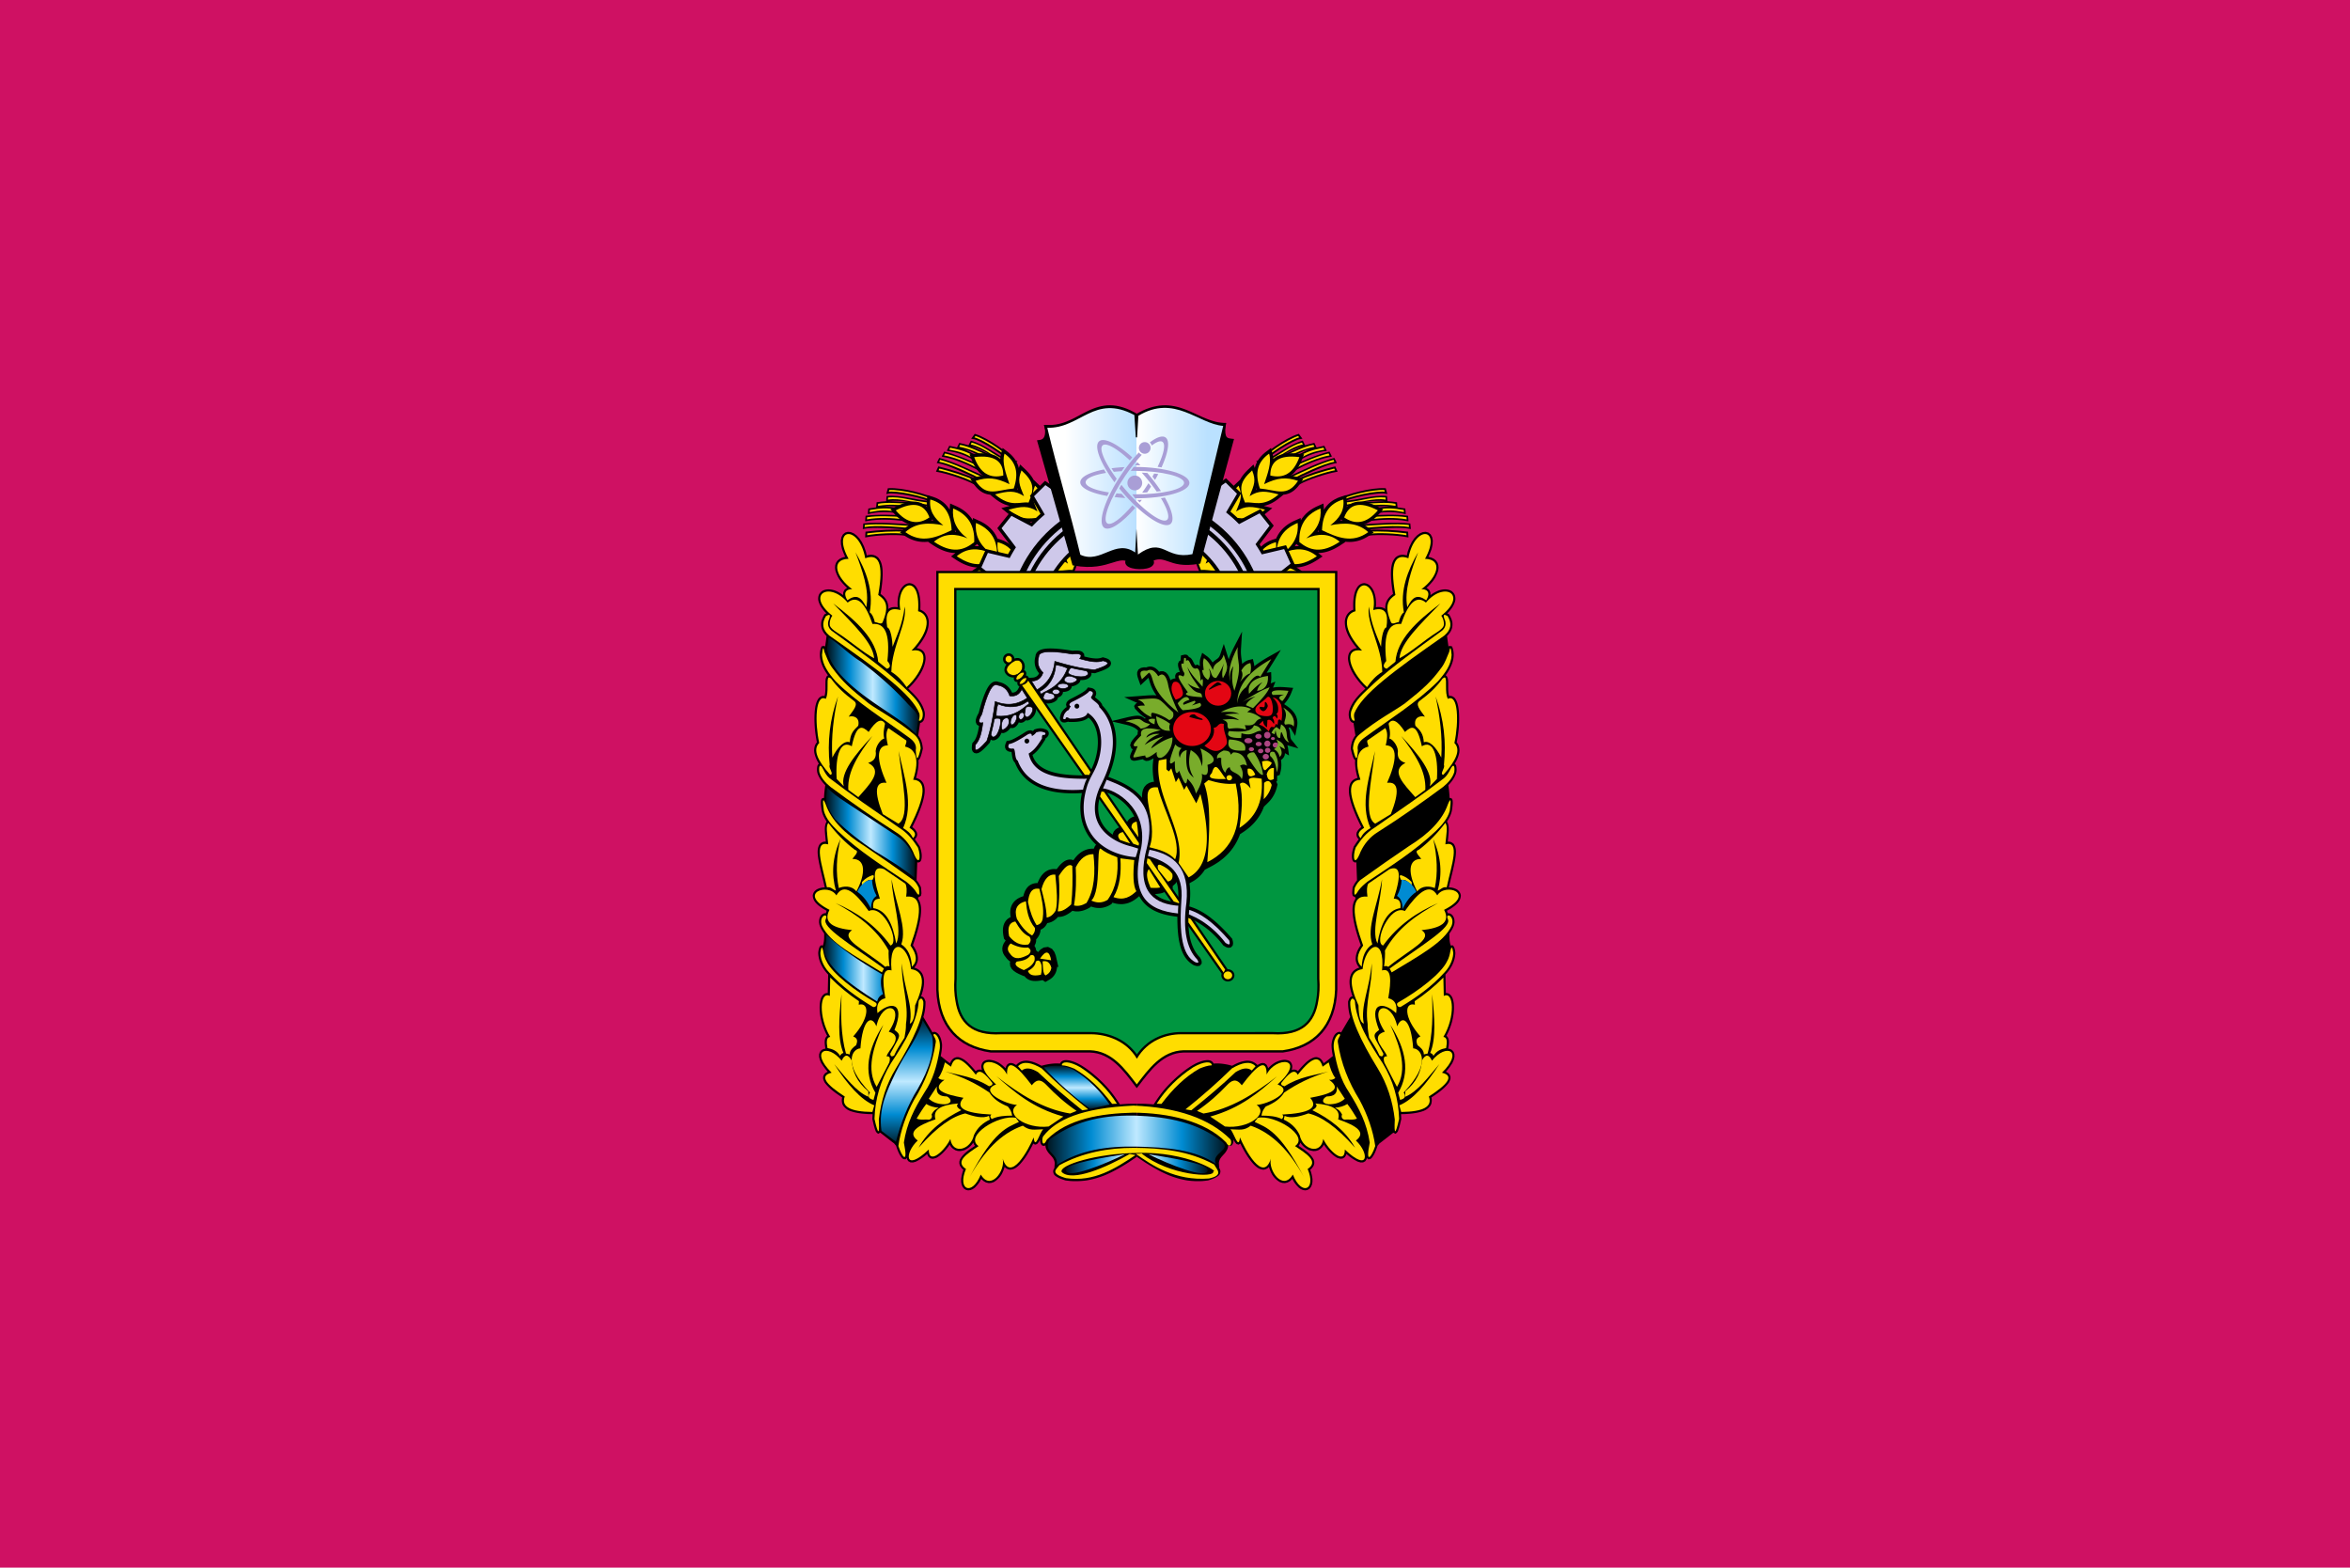 <svg xmlns="http://www.w3.org/2000/svg" xmlns:xlink="http://www.w3.org/1999/xlink" height="591" width="886"><defs><linearGradient id="a"><stop stop-color="#008bd2" stop-opacity=".121" offset="0"/><stop stop-color="#008bd2" offset=".25"/><stop stop-color="#bfe9ff" offset=".5"/><stop stop-color="#008bd2" offset=".75"/><stop stop-color="#008bd2" stop-opacity=".123" offset="1"/></linearGradient><linearGradient id="k" y2="570.86" xlink:href="#a" gradientUnits="userSpaceOnUse" x2="336.48" y1="570.86" x1="257.31"/><linearGradient id="d" y2="581.1" xlink:href="#a" gradientUnits="userSpaceOnUse" x2="315.76" gradientTransform="translate(171.36 -64.474) scale(.866)" y1="581.1" x1="266.21"/><linearGradient id="j" y2="581.1" xlink:href="#a" gradientUnits="userSpaceOnUse" x2="327.92" y1="581.1" x1="278.05"/><linearGradient id="m" y2="284.45" gradientUnits="userSpaceOnUse" x2="327.73" y1="284.45" x1="265.9"><stop stop-color="#fff" offset="0"/><stop stop-color="#bae0ff" offset=".5"/><stop stop-color="#fff" offset=".5"/><stop stop-color="#bae1ff" offset="1"/></linearGradient><linearGradient id="e" y2="372.99" xlink:href="#a" gradientUnits="userSpaceOnUse" x2="431.94" y1="372.99" x1="392.01"/><linearGradient id="f" y2="436.93" xlink:href="#a" gradientUnits="userSpaceOnUse" x2="432.31" y1="436.93" x1="393.53"/><linearGradient id="g" y2="495.9" xlink:href="#a" gradientUnits="userSpaceOnUse" x2="433.32" y1="495.9" x1="398.82"/><linearGradient id="h" y2="574.02" xlink:href="#a" gradientUnits="userSpaceOnUse" x2="408.5" y1="516.48" x1="408.5"/><linearGradient id="i" y2="557.71" xlink:href="#a" gradientUnits="userSpaceOnUse" x2="324.23" y1="538.24" x1="324.23"/></defs><path fill-rule="evenodd" fill="#dd137b" style="fill:#cf1163" d="M0-.004h886.01v591.01H0z"/><use xlink:href="#b" transform="matrix(-1 0 0 1 857.2 0)" height="841.89" width="595.28"/><use xlink:href="#c" transform="matrix(-1 0 0 1 857.2 0)" height="841.89" width="595.28"/><path d="m501.21 381.89-.01.03-.75 1.78-.01.02-.88 1.64-.01.03-1.01 1.49-.01.02-1.12 1.36-.02.02c-.3.32-.61.62-.92.92-.33.3-.65.59-.98.88l-.02.01a23.504 23.504 0 0 1-2.17 1.51l-.01.01c-.41.24-.81.45-1.2.65-.4.2-.8.4-1.22.59h-.02c-.44.18-.88.35-1.31.5-.44.16-.89.32-1.34.45l-.02.01c-.47.12-.95.25-1.44.36-.48.11-.96.21-1.44.31h-.02l-.9.15-.05.01H447c-.43.01-.84.05-1.23.09-.42.04-.83.1-1.24.17l.01-.01c-.38.08-.77.17-1.16.27-.37.1-.74.21-1.14.33h.02c-.36.13-.71.27-1.07.43-.34.14-.69.3-1.05.47l.01-.01c-.33.19-.66.37-.98.56-.31.18-.63.38-.96.6l.01-.01a29 29 0 0 0-1.21.88c-.38.3-.77.62-1.15.94h.01c-.56.5-1.09 1.01-1.59 1.52-.52.52-1.02 1.06-1.52 1.62h.01c-.55.62-1.08 1.26-1.59 1.91-.53.65-1.04 1.3-1.55 1.96l-.24.32-.25-.32c-.66-.86-1.32-1.7-2-2.53-.68-.82-1.38-1.63-2.11-2.42-.44-.45-.87-.89-1.31-1.3-.44-.43-.9-.83-1.37-1.24h-.01.01-.01c-.39-.32-.79-.62-1.17-.9-.4-.29-.81-.56-1.24-.84h.01c-.34-.2-.67-.38-.99-.55-.31-.18-.65-.34-1.01-.52h.01c-.37-.15-.72-.3-1.08-.43-.34-.12-.7-.25-1.08-.37l-1.57-.37.03.01c-.42-.07-.83-.13-1.24-.17-.39-.04-.81-.08-1.24-.09h-37.32l-.05-.01c-.5-.08-.97-.17-1.44-.25-.47-.1-.94-.2-1.42-.32h-.02c-.46-.13-.92-.26-1.37-.4-.46-.14-.91-.3-1.36-.45l-.02-.01c-.43-.18-.85-.36-1.26-.54-.42-.2-.83-.39-1.24-.6h-.01c-.39-.23-.77-.46-1.15-.69-.39-.25-.76-.49-1.1-.74h-.02c-.35-.28-.69-.56-1.02-.84s-.65-.57-.98-.88l-.01-.01c-.31-.32-.61-.65-.89-.98-.29-.32-.57-.66-.85-1.03l-.01-.01-1-1.49-.01-.03-.88-1.64-.01-.02-.75-1.78-.02-.03-.61-1.94-.01-.02c-.13-.53-.25-1.06-.36-1.61-.12-.54-.21-1.07-.31-1.61v-.02c-.07-.59-.14-1.18-.2-1.78-.05-.62-.09-1.21-.13-1.78V217.39h146.89v155.74c-.03.57-.08 1.16-.14 1.78-.05.6-.12 1.19-.19 1.78v.02c-.09.54-.19 1.07-.31 1.61-.1.55-.23 1.08-.36 1.61v.02l-.62 1.94zm-.59-.19.62-1.92c.14-.54.25-1.06.36-1.58.1-.52.2-1.05.29-1.59v.01c.07-.59.14-1.17.2-1.76.05-.56.09-1.14.13-1.77V218.01H356.57v155.08c.03.63.08 1.21.13 1.77.05.59.11 1.17.19 1.76v-.01c.08.54.19 1.07.29 1.59.11.52.23 1.04.37 1.58l.6 1.92.74 1.75.86 1.61.98 1.47c.27.34.54.67.83.99.27.32.56.64.86.95.32.29.63.58.95.86.32.27.66.54 1 .8l-.01-.01c.38.27.74.51 1.08.73.37.23.74.45 1.13.67l-.02-.01c.42.21.82.41 1.21.59.41.18.82.35 1.23.53.46.15.9.3 1.34.44s.89.27 1.36.4c.46.1.92.2 1.39.3.48.09.94.17 1.39.24h37.33c.41.03.84.06 1.28.11.41.04.83.1 1.26.17h.03l1.57.37.02.01c.36.12.75.24 1.13.39.37.14.73.29 1.11.44.34.17.69.34 1.04.53s.69.38 1.02.57v.01c.43.27.84.55 1.26.86.42.3.82.6 1.21.92h.01c.49.42.94.83 1.4 1.27.45.42.9.86 1.33 1.32h.01c.73.8 1.44 1.62 2.13 2.46.6.74 1.19 1.48 1.77 2.23.44-.56.88-1.11 1.31-1.66.53-.65 1.06-1.29 1.61-1.93.49-.56 1.01-1.11 1.53-1.64.53-.54 1.07-1.06 1.62-1.55l.01-.01c.38-.33.77-.65 1.18-.96.4-.31.8-.62 1.22-.9l.01-.01c.32-.2.64-.4.99-.61.32-.19.65-.38 1-.56l.02-.01c.34-.16.7-.33 1.07-.48.35-.15.71-.3 1.09-.44l.02-.01c.38-.12.77-.23 1.17-.33.39-.11.78-.2 1.19-.29h.01c.44-.07.85-.12 1.28-.16.43-.06.85-.08 1.27-.11h37.33l.87-.14h-.01c.49-.09.96-.2 1.43-.3.47-.11.94-.22 1.42-.35h-.01c.44-.14.88-.29 1.32-.45.43-.15.86-.32 1.28-.49.41-.18.81-.37 1.21-.57.39-.21.77-.42 1.16-.62.35-.23.71-.46 1.07-.72.36-.25.71-.51 1.04-.76.33-.28.64-.57.95-.85.3-.3.61-.59.9-.9l1.1-1.34.99-1.46.86-1.61.73-1.75z"/><g clip-rule="evenodd"><path fill="url(#d)" d="M424.16 435.13c-16.32 2.46-22.19 4.33-22.29 5.96.08 3.79 14.91-2.28 22.29-5.96z"/><g id="c" clip-rule="evenodd"><path d="M297.06 554.93c1.11.01 2.36.03 3.55.04 1.26.08 2.52.16 3.77.27 1.21-1.87 2.48-3.73 3.82-5.42 1.9-2.37 4.11-4.62 6.43-6.67 2.56-2.21 5.29-4.34 8.3-5.84 1.94-.86 6.28-2.62 7.55.15 2.21-.18 4.3.08 6.46.54l1.61.41c2.03-1.14 4.06-2 6.38-2.21 1.59.01 2.62.29 3.95 1.24l.7.65c.49-.31.92-.52 1.46-.76l.87-.14.88.19.73.56c.34.57.52.93.71 1.56.98-1.06 1.92-1.82 3.15-2.55 1.34-.67 2.49-1.05 3.99-1.14 1.9.11 3.1.73 3.38 2.8-.04.6-.1 1.11-.3 1.67.89-.36 2.04-.26 2.72.5 1.2-1.47 2.46-2.82 3.85-4.11l.96-.76c.9-.58 1.57-.93 2.6-1.22l.81-.04c1.54.33 2.09.95 2.85 2.33l.14.34c1.39-.97 2.7-2.09 4.04-3.15-.34-1.68-.63-3.29-.59-5.03.23-2.12 1.04-5.33 3.55-5.52.09.04.56.22.61.27 1.32-2.24 2.64-4.48 3.97-6.71-.65-2.19-.98-4.46-.92-6.74.17-.49.33-.9.55-1.37.39-.47.73-.88 1.38-.83l-.12-.35c-1-3.07-1.92-6.67-.33-9.7.89-1.38 1.9-2.03 3.43-2.53-.86-.84-1.3-1.89-1.56-3.05-.25-2.53.73-4.65 2.14-6.68-1.45-4.05-2.74-8.2-3.37-12.48-.31-2.64-.46-5.4 1.05-7.7v-.77l-.16.09-1.03-.65-.21-1.02c.02-.92.11-1.79.21-2.72.56-1.11 1.11-2.07 1.9-3.02-.1-2.62-.2-5.24-.29-7.86l-.52.15-.77-.35-.39-.6c-.61-1.98-.1-4.06.52-5.98.7-1.06 1.41-2.2 2.22-3.18-.39-.4-.59-.71-.87-1.21l-.18-.87.14-.89c.52-1.02 1.07-1.71 2.02-2.36-1.74-3.42-3.32-6.95-4.48-10.63-.77-2.68-1.48-5.66-.35-8.35.78-1.4 1.69-2.03 3.21-2.43-.67-2.19-1.03-4.31-1.12-6.59l.05-1.19c-.33-.11-.57-.59-.74-.89-.55-1.31-.86-2.7-1.19-4.09.2-2.14.68-4.03 2.04-5.72l-.84-5.46c-.26.03-.7-.26-.94-.38l-.56-.67c-.4-.91-.52-1.54-.59-2.54l.06-.93c.88-4.31 4.15-7.56 7.19-10.42-.7-.66-1.36-1.34-2.01-2.05-2.61-3.02-5.19-6.74-5.54-10.9 0-2.46.87-3.9 3.24-4.57l.63-.09c-2.75-3.29-5.58-7.46-5.22-12.02.37-2.31 1.5-3.9 3.65-4.75a40.17 40.17 0 0 1 0-3.64c.22-2.38.55-4.45 1.95-6.43l.48-.52c.82-.63 1.33-.85 2.35-.94 1.76.21 2.67 1.09 3.66 2.54l.36.67c.94 2.16 1.15 4.05 1.09 6.4l-.08.88c1.36-.17 3-.18 4.11.8-.07-2.36.54-3.91 2.14-5.58.4-.35.8-.7 1.24-1-.49-2.77-.83-5.54-.91-8.35 0-2.65.14-5.49 1.99-7.53 1.48-1.28 3.1-1.4 4.93-.89l.37-1.61.82-2.3.97-1.96 1.09-1.6 1.18-1.24 1.23-.9 1.27-.54 1.27-.14 1.2.33.98.8.64 1.19.28 1.46-.07 1.72-.43 1.97c-.44 1.21-.85 2.32-1.41 3.46.43.05.95.24 1.39.35l1.09.54.88.73.63.92.35 1.04.09 1.1-.12 1.14c-.38 1.33-.82 2.3-1.48 3.49l-.81 1.17c-.91 1.1-1.81 2.08-2.86 3.03.54.26.8.53 1.25.95l.45 1 .06 1.18c1.2-.92 2.37-1.55 3.77-2.08 1.78-.5 3.17-.64 4.92.04l.55.31c1.2.98 1.57 1.83 1.62 3.4l-.08.72c-.5 1.95-1.41 3.23-2.68 4.73l-.81.83c.28.12.55.28.82.42.65 1.13 1.1 2.06 1.39 3.34.32 2.61-.54 4.3-2.3 6.11l-.01.01c.21 1.57.43 3.14.65 4.7l.25-.44 1.27.21c1.9 4.41-.15 9.07-2.78 12.62l.46.29c.27.48.4.75.54 1.28.3 2.48-.17 5.05.51 7.46 1.03-.25 1.84.24 2.55.95 1.18 1.62 1.47 3.52 1.7 5.48.37 4.58-.01 9.23-.93 13.71.91 1.06 1.15 2.17 1.22 3.54l-.08.9c-.38 1.81-1.05 3.39-2.05 4.93.39.12.49.51.69.86.23 1.21.27 2.35-.13 3.53-.77 1.95-1.85 3.42-3.3 4.89.27 1.87.48 3.69.55 5.57v.01c.16-.1.73.14.93.2l.33.6c.25 1.31.01 2.71-.14 4.01-.28 2.07-1.13 3.77-2.26 5.47.95 1.55.81 3.46.69 5.22-.1 1.17-.22 2.35-.34 3.52 1.03-.1 1.85.28 2.59.99 1.39 1.94.98 4.5.64 6.74-.72 4.1-1.87 8.12-2.76 12.18 1.3 0 2.44.31 3.59.94.95.71 1.36 1.24 1.63 2.43.02 2.84-2.34 4.48-4.42 5.87-.55.32-1.08.65-1.63.94.15.35.25.72.37 1.09.84-.09 1.27.18 1.9.71.87 1.08 1.04 1.9 1.04 3.29l-.14.89c-.45 1.49-1.13 2.57-2.01 3.81l-.09.15c0 1.74-.02 3.52.58 5.17.02.06.79-.07.9-.08l.56.74c.32.88.53 1.77.56 2.72-.16 3.57-1.93 6.78-4.33 9.27.06 2.68.12 5.37.19 8.05.49-.03.83.07 1.29.24 1.58 1.01 1.93 2.62 2.17 4.41.39 4.86-.97 9.74-3.21 13.98 1.35 1.05 1.11 3 .93 4.54l-.17 1.05.69.09.95.45.72.8.37 1.05.02 1.19-.31 1.28-.62 1.39c-.86 1.37-1.72 2.6-2.83 3.78.46.21.79.44 1.21.74l.54.7.27.83-.02.86c-.2.62-.38 1.05-.69 1.62-2.01 2.7-4.86 4.63-7.61 6.45.29.97.18 1.84-.04 2.8l-.38.78c-.64.83-1.14 1.26-2 1.82l-.92.44c-2.66.97-5.22 1.23-8.02 1.39l-1.86.05c.04.72.07 1.43.1 2.15-.42 1.79-.8 3.64-1.49 5.34-.31.53-.56.7-1.04 1.07l-.9-.52c-1.94 1.52-3.88 3.03-5.82 4.54l-.02-.08-1.13 1.33.02.12c-.64 1.86-1.3 3.75-2.61 5.24l-.57.39-.9.06-.54-.56-.1.55-.56.86-.92.49-1.08.04-1.16-.3c-1.88-.9-3.48-2.01-5.05-3.42-.15.58-.37.9-.68 1.4l-.81.56-.93.16c-.69-.12-1.14-.25-1.79-.52-2.05-1.25-3.47-2.8-4.94-4.71l-.68-.99c-.5 1.22-1.39 1.9-2.47 2.51l-.99.29-1.01.06c-.73-.09-1.31-.22-2.02-.44-1.57-.79-2.78-1.71-3.73-3.26-.2.54-.4 1-.79 1.42 2.44 1.64 5.17 3.27 6.59 5.98l.24.84.01.9-.25.89c-.44.73-.83 1.3-1.51 1.81.5 1.35.78 2.56.98 4l-.01 1.29-.2 1.15-.42.99-.62.79-.83.54-.96.21-1-.12-.99-.41-.95-.68c-1.11-1.11-2.11-2.32-2.76-3.79l-.96.92-1.11.63-1.16.28-1.14-.08-1.08-.36c-1.13-.67-1.81-1.28-2.69-2.28l-.7-1.02c-.59-1.11-1.01-2.08-1.35-3.3l-.48.48c-.69.44-1.09.61-1.89.73-1.8-.11-2.9-.99-4.17-2.22-2.29-2.46-4.01-5.38-5.55-8.39-.47-.94-.17-.9-1.13-.29l-.86-.25c-.65-.63-.99-1.2-1.39-2.02.07 1.04-.09 1.76-.74 2.56-.64.28-.99.4-1.59-.02.09 1.22-.58 2.33-1.26 3.25l-.5.58c-1.11 1.22-2.06 2.11-2.26 3.85l.16 2.25c.62.97.67 1.6.21 2.67l-.43.53c-1.41 1.16-2.95 1.64-4.65 2.18-.81.1-1.61.19-2.41.26-2.27.12-4.4.04-6.64-.26-2.79-.46-5.38-1.21-8.01-2.26-3.67-1.54-7.07-3.51-10.4-5.63l-3.55-2.4" transform="translate(171.36 -64.474) scale(.866)"/><g fill="#fd0"><path d="M403.91 366.94c-.2-11.27-7.02-21.05-5.82-28.44.95 7.96 3.53 12.77 5.28 17.53.06-2.72.77-8.06 2.35-8.48.86-5.55-.07-9.08-5.74-7.53 2.24-12.02-8.95-16.65-7.71.51-5.21 1.35-5.6 8.31 2.84 17.16-8.59-1.5-5.56 8.77 2.15 15.9 1.8-2.65 3.89-4.99 6.65-6.65z" transform="translate(171.36 -64.474) scale(.866)"/><path d="M411.39 361.03c.53-6.76 8.88-14.62 17.84-23.88-10.49 7.9-18.81 15.68-19.59 25.37-1.27 1.02-2.54 2.04-3.8 3.07-1.66-.46-1.73-1.59-.21-3.39-1.38-12.44 1.39-16.6 6.48-16.11 3.05-8.92 6.58-12.8 10.81-9.32 7.98-9.47 18.36-3.53 6.68 5.72 1.02 1.35 1.38 3.51.99 4.53-.27.69-1.33 1.74-3.08 2.83-4.83 2.97-11.58 8.89-16.12 11.18z" transform="translate(171.36 -64.474) scale(.866)"/><path d="M423.05 335.78c2.25-3.71-.02-4.96-2.11-4.82 6.99-5.11 9.64-13 1.59-13.24 7.58-13.77-4.64-14.9-7.25-.24-5.66-2.15-8.23 1.74-5.66 15.98-3.2 2.14-4.94 4.64-1.94 11.83.58 1.37 2.6-.15 3.44.03.13-1.1 1.1-3.71 2.21-4.27-1.77-9.55 1.57-18.08 6.2-26.17-2.89 7.6-6.22 16.6-4.71 23.92 2.3-4.6 4.37-5.78 8.23-3.02zM432.35 342.64c1.88 3 1.71 5.86-1.43 8.5-22.07 15.44-35.9 25.55-39.22 33.94-.25 1.17.02 2.11.22 3.06-1.4.5-2.07-2.09-1.48-4.17 1.65-4.82 5.08-7.38 9.77-11.93 7.59-7.1 19.03-15.19 29.81-23.11 1.47-1.35 1.66-2.79 1.26-4.26-1.33-3.09-.3-2.8 1.07-2.03z" transform="translate(171.36 -64.474) scale(.866)"/></g><path transform="translate(171.36 -64.474) scale(.866)" fill="url(#e)" d="M431.23 351.91c.23 1.73.47 3.45.71 5.18-.92 4.74-3.55 8.59-6.53 11.76-7.97 8.44-17.46 13.62-27.48 20.81a51.882 51.882 0 0 0-4.85 4.4c-.36-2.34-.71-4.68-1.07-7.03 1.09-3.28 3.23-4.31 5.46-7.01 5.77-6.18 12.35-12.03 19.75-17.57 5.32-3.24 9.56-7.87 14.01-10.54z"/><g fill="#fd0"><path d="M433.03 358.27c.43-2.53.79-2.09 1.07 1.3-.17 4.33-2.86 7.95-5.92 11.46-9.28 9.24-21.57 16.87-32.38 24.8-2.1 1.6-2.94 3.32-2.52 5.18-.27 5.44-1.08 3.93-2.15-.74.18-2.38.92-4.51 2.87-6.1 7.54-6.29 15.35-10.33 19.74-13.49 8.23-6.56 11.42-9.4 16.03-15.7 1.46-1.98 2.3-4.42 3.26-6.71zM430.56 411.7c5.53-6.13 7.64-10.93 4.75-13.8 1.97-9.03 1.67-21.62-2.84-19.21-1.49-2.83-.23-8.19-1.2-9.25-.23-.24-.57.1-1.09.39-2.78 3.78-5.72 6.59-10 9.75-1.97 1.45-.02 3.68 2.3 6.87-2.22-.63-4.94.38-4.16 3.94 2.22 2.14 3.42 3.5 3.68 7.2 2.25-.89 5.19 1.84 7.61 6.67.57-9.23-.63-18.01-2.47-26.62 3.6 9.87 4.66 19.82 3.61 29.85.69 1.21-2.16 4.21-.19 4.21z" transform="translate(171.36 -64.474) scale(.866)"/><path d="M424.61 416.74c1.66-5.65-4.72-13.65-12.45-21.88 5.93 7.85 10.93 15.24 10.49 23.42l-4.37 3.2c-4.99-5.66-11.01-11.5-4.28-14.91-2.11-.68-3.4-1.76-3.36-4.33.57-2.37-2.09-6.12-3.64-6.24.62-2.43.02-4.43-.34-6.52 1.45-2.41 3.83-1.56 7.13 3.62 2.76-2.53 5.2-3.9 7.35 6.22 4.91-3.01 7.19 3.95 6.58 14.22-1.04 1.07-2.08 2.13-3.11 3.2z" transform="translate(171.36 -64.474) scale(.866)"/><path d="M407.64 428.86c3.86-9.78 3.33-14.31-1.62-13.61 4.33-9.78 4.64-16.28-.6-16.33.91-3.88.81-5.89-.2-7.52-2.61 1.8-5.22 3.6-7.82 5.4-.23.98.37 1.68.52 2.66-4.14.96-6.65 4.87-3.52 14.44-5.56.31-5.84 6.39 1.61 20.92-2.6 1.64-3.1 3.14-1.49 4.5.94-2.16 2.55-3.34 4.26-4.38-4.7-10.35-.5-22.03 1.95-33.53-1.51 13.01-5.21 28.63.12 31.61 2.26-1.38 4.52-2.77 6.79-4.16z" transform="translate(171.36 -64.474) scale(.866)"/><path d="M433.68 409.13c1.13-2.25 1.95-1.55 1.58 1.43-.78 2.55-2.6 4.62-4.88 6.48-9.04 6.68-18.4 13.31-28.44 19.67-3.41 2.09-5.79 5.02-7.46 8.51-2.81 7.29-3.62 2.27-2.16-1.77 2.12-3.25 4.46-6.39 8.33-8.75 10.57-7.34 20.83-14.32 30.15-21.48 1.28-1.06 2.07-2.51 2.88-4.09z" transform="translate(171.36 -64.474) scale(.866)"/></g><path transform="translate(171.36 -64.474) scale(.866)" fill="url(#f)" d="M431.87 417.28c.33 2.23.48 4.46.43 6.67-.86 2.11-1.86 4.31-3.88 7.11-5.31 5.3-11.15 9.77-17.23 13.86-5.79 3.52-11.58 6.97-17.37 11.67-.1-2.61-.19-5.21-.29-7.82 1.68-4.23 4.07-7.92 8.04-10.44 7.47-4.93 14.94-9.87 22.4-14.8 2.92-1.92 5.75-3.9 7.9-6.25z"/><g fill="#fd0"><path d="M432.43 424.71c1.27-3.2 1.55-2.29.86 2.72-.98 3.57-3.44 6.21-6.03 8.78-9.4 8.84-19.58 15.25-29.72 22.01-1.46 1.13-2.79 2.34-3.88 3.74-1.3 2.15-2.36 3.48-1.72-1 .79-1.66 1.73-3.04 3.01-3.8 6.79-4.9 13.63-9.68 20.53-14.33 8.91-5.51 14.66-11.54 16.95-18.12zM431.36 432.68c1.14 1.6.49 4.39.02 9.34 6.58-1.74 2.72 8.79.57 18.72-1.69-.36-2.35.87-3.91 1.43 1.99-7.15 1.6-14.37-1.96-22.48 1.8 7.67 2.04 15 .7 21.36-1.96-.79-5.46-1.32-7.67 1.47-4.02-7.6-4.18-14.19 1.77-14.16-2.49-2.92-2.5-3.45-1.05-3.99 3.99-2.93 8.46-7.57 11.53-11.69zM416.67 458.39c-1.6-1.7-2.98-2.35-4.34-2.86-.49-.14-1.41-.23-.23 1.98 2.29-.33 3.18 1.02 4.3 2.31.37-.04.41-.58.27-1.43z" transform="translate(171.36 -64.474) scale(.866)"/></g><path transform="translate(171.36 -64.474) scale(.866)" fill="#008bd2" d="M412.32 457.41c2.71.21 4.85 1.97 6.42 5.27-2.46 1.67-4.46 4.17-5.99 7.51 0-2.86-.81-4.77-2.43-5.72 1.24-2.24 1.91-4.59 2-7.06z"/><g fill="#fd0"><path d="M411.78 469.78c.37-2.74-.58-4.1-2.87-4.1 3.86-11.79 2.24-14.4-1.87-12.84-3.07 2.1-6.14 4.2-9.22 6.29-.62 1.03-.74 2.91-.37 5.65-7.54-.8-6.63 8.06-1.87 21.3-2.86 3.93-3.07 7.01-.62 9.24.2-4.62 1.74-7.87 4.61-9.76-2.58-7.27 2.28-17.1 4.23-28.35-.29 9.45-4.94 22.24-1.99 27.97 1.43-8.43 4.21-14.5 9.97-15.4z" transform="translate(171.36 -64.474) scale(.866)"/><path d="M428.22 467.58c-9.05 3.92-17.33 9.43-23.93 18.48-4.31-1.14 2.91-18.17 9.46-15.01 5.6-7.84 10.72-12.67 14.1-6.8 3.34-5.63 17.38-1.01 2.98 6.28 2.97 5.65-1.69 8-9.83 8.86 5.71 3.71-5.39 8.44-14.55 16.04.04-.31-.99-.61-1.76-.27.31-1.74.52-5.83.38-6.92 5.26-9.53 13.75-15.58 23.15-20.66z" transform="translate(171.36 -64.474) scale(.866)"/><path d="M432.46 474.6c1.82 3.51-10.52 10.78-25.33 21.49.29.55.58 1.11.87 1.67 12.37-7.52 22.68-13.04 26.08-20.21 1.72-4.62-3.02-5.99-1.62-2.95z" transform="translate(171.36 -64.474) scale(.866)"/></g><path transform="translate(171.36 -64.474) scale(.866)" fill="url(#g)" d="M432.2 481.35c0 2.27.13 4.45 1.12 6.03-.75 7.34-9.83 14.71-23.22 23.08-.37-1.58-1.24-2.65-2.61-3.21 1.12-3.16 1.24-6.46.37-8.6 10.62-6.15 17.87-11.14 24.34-17.3z"/><g fill="#fd0"><path d="M433.58 488.36c.44-2.03.84-1.8 1.21.69.13 1.92-.89 5.78-3.87 8.82-5.41 6.01-11.98 10.7-18.98 14.92-1.26.5-2.32-1.41-1.04-1.97 8.71-4.95 18.68-12.49 21.23-17.91.74-1.23 1.16-2.81 1.45-4.55zM431.71 530.71c.44-2.48.59-4.67-1.2-4.86 5.2-8.58 4.61-20.18.18-17.82l-.18-8.01c-3.8 3.81-7.96 7.24-12.5 10.29.03.51.07 1.02.1 1.53-4.51-1.24-5.09 5.37 2.4 13.82-1.95.74-2 2.02-1.23 3.84.82.58 2.84 2.04 2.71 3.98.62-.1 1.05-.29 1.67-.38 2.31-8.26 2.23-17.19 1.94-25.84 1.12 10.05 1.77 19.59-.83 25.55.83.32 1.3.76 1.39 1.34 1.54-2.42 3.52-3.06 5.55-3.44zM397.54 520.26c-1.37-9.08 2.18-17.33 1.76-26.4-.76 10.62-5.01 18.47-3.43 26.22-1.65-.59-2.23-3.68-2.31-7.92-3.88-8.64-4.57-14.88 1.76-15.82 1.29-11.36 9.94-14.56 8.51.57 4.16-1.26 4.03 4.45 2.69 12.11 2.9.64 4.04 2.8 3.42 6.48-5.64-5.18-12.29-4.85-7.4 7.34-2.46 1.77-2.56 2.39-.74 5.53.86 1.59 1.72 3.17 2.59 4.77-.07 1.19-.62 1.48-1.67.85-1.2-2.77-2.92-5.26-4.53-7.81-.35-1.89-.69-3.83-.65-5.92z" transform="translate(171.36 -64.474) scale(.866)"/><path d="M410.31 547.61c-1.83-3.52-3.66-7.05-5.49-10.57-.59-2.03-.21-2.92 1.14-2.67-.21-2.46-8.18-8.7-.94-10.79-7.84-11.89 2.77-14.39 5.4-2.35 2.06-5.13 6.03-3.21 6.95 9.61 3.4.12 8.16 6.35-4.15 19.23 1.14 1.64.62 2.71-1.56 3.2-.27-1.03-.55-2.06-.83-3.09 5.33-8.96 3.43-18.93-3.42-29.59 4.68 10.16 7.36 19.71 2.9 27.02z" transform="translate(171.36 -64.474) scale(.866)"/><path d="M429.9 541.44c9.63-9.46 1.94-13.1-4.36-5.23-1.31-2.89-2.77-2.92-4.36-.11-.36 4.74-2.19 9.3-7.26 13.46v2.35c5.39-2.23 10.04-8.63 14.84-14.21-5.69 8.73-11.47 15.49-17.43 17.95.28.96.55 1.92.83 2.88 9.68-.1 13.69-2.35 12.03-6.73 7.83-5.07 11.43-8.99 5.71-10.36zM392 510.16c-.85-1.44-1.53-1.29-2.02.45-.3 6.31 4.2 16.39 12 29.05 4 6.6 6.46 14 7.38 22.19-.34 6.85.29 6.75 1.88-.3-.24-8.64-2.6-16.68-7.09-24.13-6.23-9.38-11.73-18.67-12.15-27.26z" transform="translate(171.36 -64.474) scale(.866)"/></g><path transform="translate(171.36 -64.474) scale(.866)" fill="url(#h)" d="M390.27 518.5c1.39 6.86 7.39 13.91 11.82 23 3.72 7.88 7.51 15.34 6.11 25.26-1.59 1.24-4.7 3.52-6.29 4.77-2-7.81-5.13-16.07-9.45-22.95-5.13-8.86-7.66-17.14-6.24-23.22 1.35-2.29 2.7-4.57 4.05-6.86z"/><g fill="#fd0"><path d="M359.9 545.95c2.94-3.8 5.7-6.73 7.22-3.61 7.09-8.99 9.59-7.69 10.8-3.52.88-.62 1.77-1.25 2.66-1.88.65 2.43 1.41 4.81 2.89 6.82-.66.49-1.4.91-2.67.78 6.15 4.44-.18 6.32-8.28 7.83 3.75 4.31-.31 6.73-12.17 7.28.66.55.61 1.2-.15 1.96-2.58-1.28-5.7-1.47-8.9-1.49.26-1.85 1.04-2.98 1.91-3.99 3.59-1.44 6.31-3.33 7.99-6.05 5.75-3.92 11.53-6.77 19.23-9.14-6.49 1.76-12.37 2.2-19.07 6.41-.71-.29-1.57-.28-1.46-1.4zM388.7 555.05c1.54 1.96 2.85 4.16 4.19 6.33-1.33.8-3.63.31-5.57.48-1.06-.42-1.3-1.24-.94-2.29-.97-1.72-1.49-2-3.07-2.89 1.93-.13 3.87-.66 5.39-1.63z" transform="translate(171.36 -64.474) scale(.866)"/><path d="M374.73 554.83c7.4.54 11.26 2.6 9.97 6.91 8.18 2.79 12.36 5.78 7.73 9.22 5.81 5.42 5.84 14.05-4.82 3.93.04 7.11-7.18.22-9.39-4.61-1.02 7.09-8.96 4.68-10.27-1.66-1.57-3.39-4.05-5.39-6.93-6.76.13-.54.25-1.08.38-1.63 2.64 1.22 6.34.37 10.32-1.07 5.39 1.21 11.88 5.41 20.34 14.92-4.45-7.78-11.12-12.59-18.6-16.33 1.9-1.09 2.33-2.06 1.27-2.92z" transform="translate(171.36 -64.474) scale(.866)"/><path d="M384.59 528.29c1.33 9.02 4.68 17.31 9.38 24.9 3.51 6.48 6 13.68 6.87 20.16-1.54 4.79-4.41 8.47-2.39-1.5-1.3-8.51-4.54-14.69-8.97-21.82-3.72-5.47-5.44-11.81-6.53-18.18-.99-5.1 2.02-8.2 2.59-7 .25.54-1.33 1.91-.95 3.44zM323.26 558.07c5.02-3.43 9.23-7.19 12.97-11.13 1.94-2.04 3.95-3.41 6.52-.03 6.48-8.57 10.91-12.14 10.81-4.69 4-8.11 17.82-7.56 4.77 4.34 7.87 2.86-4.39 8.73-9.12 8.89 5.5 3.81-3.58 10.6-13.79 9.41l-6.4-4.33c13.59-3.82 21.28-10.69 29.06-17.5-9.98 7.79-20.34 14.29-32.02 16.18-.93-.38-1.87-.76-2.8-1.14z" transform="translate(171.36 -64.474) scale(.866)"/><path d="M349.62 561.09c7.55-1.6 22.74 7.94 16.31 12.3 4.94 3.33 10.51 6.65 5.49 9.97 3.87 9.04-2.59 12-6.45 2.42-4.29 7.35-10.82-1.77-9.55-6.94-3.37 10.84-11.32-4.07-13.47-9.22-.63 5.91-2.67-2.36-4.19-3.55 3.99.06 5.84.77 8.9-1.57 9.58 3.3 17.01 11.32 23.1 22.27-10.74-20.28-16.31-21.43-21.36-23.88.12-.54 1.1-1.26 1.22-1.8zM347.12 540.48c.54-.62 1.09-1.24 1.63-1.86-2.36-2.48-6.02-1.55-10.27.93-6.35 6.22-13.13 12.16-20.26 17.86.85.13 1.7.26 2.56.39 6.68-5.38 13.22-10.85 19.25-16.59 2.68-1.64 5.13-2.28 7.09-.73z" transform="translate(171.36 -64.474) scale(.866)"/></g><path transform="translate(171.36 -64.474) scale(.866)" fill="url(#i)" d="M337.56 539.15c-4.37-1.17-8.76-1.24-13.2 1.13-6.99 4.38-11.66 9.55-15.5 15 2.82.64 5.65 1.28 8.47 1.93 7.66-5.66 14.37-11.69 20.23-18.06z"/><path transform="translate(171.36 -64.474) scale(.866)" fill="#fd0" d="M329.7 538.22c-1.74.04-3.58.71-5.44 1.46-6.15 3.51-11.56 8.81-16.48 15.34-.69-.03-1.39-.05-2.09-.07 3.98-6.26 9.29-11.55 15.91-15.87 4.8-2.75 8-2.66 8.1-.86zM384.1 547.44c1.17 1.77 2.33 3.54 3.5 5.32-1.75 1.64-4.11 2.45-7.07 2.43-3.36-.37-2.78-2.42-.85-3.41 3.3-.07 4.78-1.15 4.42-4.34z"/></g><path fill="url(#j)" d="M302.17 576.96c18.85 2.85 25.64 5.01 25.75 6.89-.1 4.38-17.22-2.64-25.75-6.89z" transform="translate(171.36 -64.474) scale(.866)"/><path fill="#fd0" d="M394.68 429.655c7.959-7.958 20.41-9.872 32.55-10.175 13.163.078 27.009 3.048 35.036 11.205 1.533 2.797 2.398-.043 1.62-1.16-7.855-7.828-20.038-12.071-36.534-12.712-19.726.918-29.164 5.369-33.918 11.43-.953.996-.424 5.022 1.247 1.412z"/><path fill="url(#k)" d="M259.05 570.49c10.05-7.15 20.61-10.69 37.3-10.38 14.39.47 27.32 3.04 37.87 11.42 4.34 3.56-5.08 4.94-2.73 9.64-8.83-6.24-21.5-7.27-34.57-7.56-12.97-.27-24.81 1.54-34.7 8.01.81-5.19-6.29-5.49-3.17-11.13z" transform="translate(171.36 -64.474) scale(.866)"/><path fill="#fd0" d="M425.915 435.05c.415 0 1.827.389 2.242.389-7.533 4.988-15.569 10.278-26.246 8.728-6.416-1.896-3.524-3.342-2.494-4.883 8.85-4.798 18.332-6.538 28.177-6.547 10.322.087 20.531 1.057 30.178 6.296 1.021 1.94 3.723 4.06-1.992 5.264-12.72.987-21.388-4.97-27.493-9.248.58-.13 1.533-.06 2.122-.19 10.321 8.33 28.073 9.395 26.99 6.745 2.72.572-9.698-7.654-28.8-6.936-14.963.139-29.606 4.598-28.307 7.187 3.905 3.888 16.998-1.827 25.623-6.806z"/></g><g id="b" transform="translate(171.36 -64.474) scale(.866)"><use xlink:href="#l" transform="rotate(20.976 322.525 377.357)" height="341.78" width="282.094"/><g id="l" clip-rule="evenodd"><path d="M410.49 295.33c-.08-.74-.15-1.48-.22-2.22-1.38-.18-2.75-.37-4.14-.44-.08-.76-.15-1.51-.23-2.27-6.46-.55-12.37 1.88-18.76 2.25l.9 2.36c2.9-.36 5.37-1.3 8.22-1.91.32.79.63 1.58.95 2.38 2.54-.29 7.19-.91 9.76-.49.76.08-.31.02-.57.03-1.45.02-4.92.57-6.37.66.32.79.63 1.58.95 2.38 4.57-1 8.96-.8 13.15.2l-.24-2.45c-1.14-.16-2.27-.33-3.4-.48zm-14.22-2.23c2.11-.45 6.4-.76 8.55-.45-2.16.07-6.39.34-8.55.45zm17.61 11.28c.83.08 1.65.23 2.48.37-.08-.82-.17-1.63-.25-2.45-6.91-.71-15.19.16-21.51.55.32.79.63 1.58.95 2.37 5.51-.51 13.57-1.24 18.33-.84zm-16.25-5.43c.32.79.64 1.58.95 2.37 4.55-.62 10.92-.96 15.47-.13.4.02 1.01.26 1.28.14l-.24-2.37c-5.6-.7-12.54-.32-17.46-.01z" transform="rotate(-20.649 321.355 378.776)"/><path d="m366.783 283.48 1.036 1.415c3.83-2.031 11.032-4.5 16.082-5.42l-.688-1.514c-5.395 1.338-11.18 3.113-16.43 5.518z" stroke="#000" stroke-width=".808" fill="#fd0"/><path d="M396.21 302.66c.12.31.25.62.37.93 4.37-.55 14.41-1.49 19.51-.56-.03-.31-.03-.59-.06-.91-5.79-.65-14.03.15-19.82.54z" transform="rotate(-20.649 323.93 379.911)" fill="#fd0"/><path fill="#fd0" d="M398.68 299.6c.12.32.24.62.37.93 4.36-.55 10.37-.93 15.47 0l-.09-.93c-4.83-.68-10.93-.3-15.75 0zM401.08 296.34c.12.31.24.62.37.93 4.83-.76 6.95-.8 11.87.11-.04-.31-.07-.62-.1-.93-4.92-.76-6.98-.98-12.14-.11z" transform="rotate(-20.649 321.355 378.776)"/><path d="M397.88 292.94c.12.31.22.59.34.9 4.12-.44 6.6-.77 12.03 0l-.09-.9c-3.53-.73-9.56-.18-12.28 0zM388.63 292.47l.38.91c4.36-.56 11.79-3.15 16.9-2.22-.03-.31-.07-.63-.1-.94-5.52-.48-9.85 1.47-17.18 2.25z" transform="rotate(-20.649 323.93 379.911)" fill="#fd0"/><path d="m349.98 275.502.956.89c3.018-3.787 14.072-10.838 17.489-11.271l-.998-1.345c-5.758 1.85-14.522 8.198-17.446 11.726z" stroke="#000" stroke-width=".808" fill="#fd0"/></g><g clip-rule="evenodd"><path d="m342.99 294.2-.01-.01v.01h.01zm-1.02-10.81.35-.67.58-.89.68-.9.79-.9.89-.92 2.58-2.44.57 1.53.07-.31.34-1.05.43-1 .54-.96.62-.91.72-.87.8-.82.89-.79 2.65-2.03.78 2.88.15.88.08.89v.09l.81-.64.99-.58 1.09-.46 1.19-.35 1.28-.24 1.39-.13 1.48-.03 1.6.07 3.57.37-1.24 3.12-.59 1.27-.65 1.16-.7 1.06-.76.95-.81.84-.86.73-.23.15.66.11.98.22 1 .27 2.86.9-1.58 2.29-.5.65-.49.59-.51.54-.51.49-.52.44-.54.39-.54.34-.55.29-.56.24-.57.2-.57.16-.56.11-.57.08h-.06l-2.54 2.05-1.29.89-1.25.72-1.2.55-1.16.41-1.11.27-.04.01 3.72.96-3.55 2.86-1.29.89-1.25.71-1.2.55-1.16.41-1.11.28-1.06.16-1.01.07h-.95l-.88-.05-.83-.07-.77-.08-.7-.07-.65-.04-.59.01-1.69.16-.88-2.14-.41-1.11-.34-1.06-.26-1.04-.17-1-.09-.99.03-.98.13-.96.25-.95.36-.93.47-.9.58-.9.68-.89.79-.9.89-.92 2.57-2.44.02.05zm7.23 4.05-.14-.48-.2.58.34-.1zM357.71 308.92l.27-.64.57-1.06.67-1.02.76-.96.86-.9.95-.84 1.05-.78 1.14-.71 1.23-.65 3.17-1.41.08 1.01.02-.06.67-1.01.77-.96.85-.9.95-.84 1.05-.78 1.14-.71 1.23-.65 3.18-1.41.19 2.74.47-.76.7-.9.77-.84.85-.76.92-.68.99-.6 1.06-.53 1.12-.44 2.84-.89.25 2.74.01.98-.06.95-.08.56.78-.72.9-.62.99-.48 1.06-.34 1.13-.2 1.18-.05 1.23.09 1.29.23 1.35.36 1.4.49 1.47.63 3.22 1.59-2.25 2.49-1.01.99-1.01.86-1.03.74-1.04.63-1.05.5-1.07.38-.21.05.11.06.52.29.51.32.5.35.5.37.49.4 1.85 1.62-2.2 1.54-.72.44-.72.41-.71.36-.71.31-.72.27-.72.23-.71.19-.71.15-.71.11-.71.08-.7.04-.7.01-.69-.03-.69-.05-.34-.04.16.12-2.44 1.61-.76.46-.74.43-.73.39-.72.35-.71.31-.7.28-.69.24-.68.21-.67.17-.66.14-.65.1-.64.07-.63.04-.45.01 1.93 1.5-2.43 1.61-.76.46-.74.43-.73.39-.72.35-.72.31-.69.28-.69.24-.68.21-.67.17-.66.14-.65.1-.64.08-.61.04.44.25.52.32.5.35.5.36.49.4 1.84 1.62-2.2 1.54-.71.45-.72.4-.71.36-.72.31-.72.28-.71.23-.72.19-.71.14-.71.12-.7.07-.71.04-.69.01-.7-.02-.69-.06-.68-.08-.68-.1-.67-.13-.67-.15-.66-.18-.66-.19-.65-.21-.65-.22-.64-.24-.64-.25-.64-.26-.63-.27-.63-.28-.63-.28-.62-.29-.62-.29-1.5-.71.14-2.35.16-1.36.23-1.29.3-1.23.38-1.18.46-1.1.54-1.05.61-.98.7-.91.77-.83.85-.76.92-.68.99-.61 1.05-.52 1.13-.44 1.65-.52zm1.64 10.64-.05-.03-.48-.3-.47-.31-.46-.32-.46-.34-.09-.08-.07.11-.51.73-.46.59h.06l.58-.04.58-.02.58-.01h.58l.57.02h.1zm8.3-7.4-.28-.22-.89-.69-.12.21-.55.8.57-.06 1.03-.05.24.01zm8.53-6.26.04-.64-.48.69.44-.05zm10.47-4.91-.65-.41-.37.47.06-.01.59-.04.37-.01z"/><g fill="#fd0"><path d="M387.32 299.7c2.11-5.66 6.62-7.3 14.67-3.07-5.02 5.89-9.89 6.34-14.67 3.07z"/><path d="M397.81 306.1c-4.62-4.22-10.41-4.19-16.52-2.97 3.84-2.87 6.28-6.37 5.66-11.23-5.94 1.61-9.03 6.06-9.28 13.37 6.54 3.11 13.1 5.97 20.14.83zM368.48 324.67c-4.63-4.23-10.41-4.2-16.52-2.97 3.83-2.88 6.28-6.38 5.66-11.23-5.94 1.61-9.04 6.06-9.29 13.36 6.55 3.12 13.11 5.97 20.15.84z"/><path d="M377.02 295.8c.48 4.91-1.25 9.32-6.22 13 5.07-2.11 9.99-2.36 14.57 1.48-7.91 5.36-13.1 3.75-17.54.19-.3-6.75 2.31-11.89 9.19-14.67z"/><path d="M367.08 302.11c.48 4.91-1.25 9.32-6.22 13 5.08-2.11 10-2.35 14.58 1.48-7.91 5.36-13.11 3.75-17.54.19-.31-6.75 2.31-11.88 9.18-14.67zM355.16 281.46c-.01-6.05 3.65-9.16 12.67-8.01-2.64 7.27-7.05 9.4-12.67 8.01z"/><path d="M367.23 283.78c-5.22-1.75-9-1.39-14.75 1.44 1.54-4.56 3.39-9.48 2.15-13.29-5 3.58-6.34 8.25-4.01 15.18 7.22.63 11.81 3.95 16.61-3.33z"/><path d="M347.25 279.23c1.75 4.43 1.03 6.03-1.09 11.21 4.02-2.64 6.98-2.26 12.61-.76-6.91 5.95-10.97 2.99-14.61 3.56-2.64-6.21-2.38-9 3.09-14.01z"/><path d="M341.36 285.9c1.75 4.43 1.03 6.03-1.08 11.21 4.02-2.65 6.97-2.26 12.6-.77-6.9 5.96-10.96 3-14.6 3.57-2.64-6.21-2.38-9 3.08-14.01zM328.08 308.6c1.75 4.44 1.03 6.04-1.08 11.22 4.01-2.65 6.97-2.26 12.6-.77-6.91 5.96-10.97 3-14.61 3.57-2.64-6.21-2.38-9 3.09-14.02z"/></g><path d="M328.42 306.94c.03.02.06.05.09.07l.78 2.08.26.78.2.75.15.72.09.7.04.68-.02.68-.07.67-.12.67-.16.67-.2.7-.25.72-.28.75-.05.13.68-.25.77-.23.77-.16.78-.11.79-.04h.8l.81.06.84.1.87.14.9.18.94.21.7.17c.5.72.98 1.46 1.45 2.21l-1.07.85-1.26.87-1.21.69-1.16.54-1.12.39-1.07.27-1.02.16-.97.06h-.91l-.87-.04-.81-.08-.77-.08-.71-.07-.67-.04-.63.01-1.36.13-.74-1.81-.4-1.09-.33-1.04-.25-.99-.17-.97-.08-.94.02-.93.12-.91.24-.89.34-.88.45-.86.56-.86.66-.86.77-.88.87-.91 1.99-1.89z"/><path fill="#fd0" d="M339.34 318.98c.04.06.08.12.12.19-6.82 5.8-10.85 2.88-14.47 3.45-2.64-6.21-2.38-9 3.09-14.02 1.75 4.44 1.03 6.04-1.08 11.22 3.95-2.61 6.87-2.27 12.34-.84z"/></g></g><g fill-rule="evenodd" clip-rule="evenodd"><path d="m374.029 226.18.095-.536.095-.52.104-.528.104-.528.112-.52.122-.52.12-.519.122-.52.139-.51.138-.511.139-.511.147-.51.026-.096-7.031-5.568 3.273-7.3 8.295 1.957.122-.216.181-.338.191-.329.19-.338.2-.329.19-.329.2-.329.198-.329.018-.017-5.507-7.257 5.005-6.252 7.81 4.114.286-.295.364-.364.372-.363.364-.355.372-.355.381-.355.372-.347.381-.346.39-.346.182-.156-4-6.832 5.706-5.62 8.113 5.594.364-.19.78-.417.787-.398.797-.39.805-.38.806-.364.822-.347.823-.337.831-.33.831-.311.849-.294.849-.286.857-.277.857-.251.866-.252.875-.233.874-.208.883-.208.892-.19.892-.174.9-.156.901-.147.91-.13.917-.112.91-.104.926-.087.927-.069.926-.052.935-.043.936-.026.944-.009.891.009.884.026.883.034.883.044.875.069.874.078.866.086.866.104.866.113.857.13.858.147.848.156.84.173.84.182.831.19.832.208.83.225.815.226.814.25.814.252.805.268.797.286.796.294.788.303.78.312.78.33.761.337.77.355.754.364.753.372.32.156 8.496-5.854 5.715 5.611-4.07 6.954.138.121.39.329.39.338.39.337.38.338.381.347.373.346.372.355.372.355.312.312 7.837-4.122 5.005 6.252-5.334 7.04.164.25.2.313.198.311.2.312.19.32.19.312.191.32.121.2 8.521-2.01 3.282 7.3-6.954 5.508.061.19.173.546.173.554.165.563.156.554.147.563.147.563.139.563.138.571.122.572.13.571.112.572.113.58.104.571.095.59.095.58.087.58.078.588.069.59.07.588.06.597.06.59.044.597.043.597.035.598.034.597.018.606.017.606.017.598v.632l-.07 2.814-.216 2.806-.355 2.762-.485 2.72-.623 2.675-.745 2.624-.874 2.571-.987 2.512-1.117 2.45-1.221 2.381-1.334 2.321-1.446 2.243-1.541 2.165-1.646 2.095-1.74 2.009-1.827 1.922-1.931 1.827-2 1.75-2.096 1.636-2.165 1.55-2.251 1.438-2.312 1.333-2.39 1.23-2.45 1.108-2.503.996-2.572.866-2.624.753-2.675.615-2.72.494-2.762.346-2.805.216-2.84.07-2.832-.07-2.806-.216-2.762-.346-2.728-.494-2.667-.615-2.623-.753-2.572-.866-2.511-.996-2.45-1.108-2.382-1.23-2.32-1.333-2.243-1.438-2.174-1.541-2.087-1.645-2.009-1.75-1.922-1.827-1.827-1.922-1.75-2.009-1.636-2.087-1.55-2.173-1.437-2.243-1.334-2.32-1.23-2.382-1.108-2.45-.996-2.512-.866-2.571-.753-2.624-.615-2.667-.493-2.728-.347-2.762-.216-2.806-.07-2.814v-.571l.01-.555.008-.554.026-.545.017-.555.035-.545.034-.546.035-.545.052-.546.052-.537.052-.536.06-.546.07-.537.078-.537.07-.528.086-.537.078-.52zm54.553 47.843-1.983-.052-1.957-.147-1.931-.251-1.897-.338-1.87-.433-1.827-.52-1.793-.606-1.758-.701-1.705-.77-1.663-.858-1.62-.927-1.567-1.013-1.515-1.074-1.463-1.151-1.394-1.213-1.343-1.281-1.281-1.342-1.212-1.403-1.152-1.455-1.083-1.515-1.004-1.567-.927-1.62-.857-1.662-.78-1.715-.692-1.749-.606-1.792-.52-1.828-.433-1.87-.346-1.896-.242-1.931-.148-1.957-.051-1.983.051-1.983.148-1.957.242-1.923.346-1.905.433-1.861.52-1.827.606-1.801.693-1.75.78-1.714.856-1.663.927-1.61 1.004-1.576 1.083-1.507 1.152-1.463 1.212-1.403 1.281-1.342 1.343-1.282 1.394-1.212 1.463-1.143 1.515-1.083 1.568-1.004 1.62-.935 1.662-.858 1.705-.77 1.758-.693 1.793-.615 1.827-.52 1.87-.432 1.897-.338 1.93-.251 1.958-.147 1.983-.052 1.982.052 1.957.147 1.923.251 1.905.338 1.862.433 1.835.52 1.793.614 1.749.693 1.714.77 1.663.858 1.61.935 1.568 1.004 1.515 1.074 1.464 1.152 1.402 1.212 1.343 1.282 1.281 1.342 1.213 1.403 1.143 1.463 1.082 1.507 1.004 1.576.936 1.61.848 1.663.78 1.714.692 1.75.606 1.8.529 1.828.433 1.861.337 1.905.243 1.923.156 1.957.043 1.983-.043 1.983-.156 1.957-.243 1.93-.337 1.897-.433 1.87-.529 1.828-.606 1.792-.692 1.758-.78 1.706-.848 1.662-.936 1.62-1.004 1.567-1.082 1.515-1.143 1.464-1.213 1.402-1.281 1.334-1.343 1.281-1.402 1.221-1.464 1.143-1.515 1.083-1.567 1.004-1.611.927-1.663.857-1.714.78-1.75.692-1.792.606-1.835.52-1.862.433-1.905.346-1.923.243-1.957.147-1.982.052z"/><path fill="#cec8ea" d="m378.774 256.419-.97-2.45-.857-2.512-.728-2.563-.606-2.615-.476-2.659-.346-2.701-.208-2.737-.07-2.77v-.546l.01-.546.016-.537.018-.536.017-.537.035-.537.034-.528.035-.537.043-.528.052-.529.06-.528.053-.528.07-.528.068-.52.078-.52.078-.519.087-.52.086-.519.096-.51.104-.52.104-.511.112-.511.113-.502.112-.511.13-.503.13-.502.13-.502.138-.502.148-.494.138-.493.13-.407-6.936-5.49 2.45-5.473 8.227 1.94.208-.39.173-.329.182-.33.182-.328.181-.32.19-.33.191-.32.19-.32.191-.32.2-.321.199-.32.268-.425-5.43-7.17 3.742-4.684 7.74 4.078.226-.242.346-.364.355-.364.355-.355.356-.355.355-.355.372-.346.364-.346.372-.338.372-.338.373-.338.38-.329.59-.493-4.036-6.902 4.27-4.2 7.905 5.447.269-.147.753-.424.762-.398.78-.39.77-.381.788-.373.797-.355.796-.337.805-.338.806-.312.822-.303.823-.294.831-.277.832-.269.84-.25.848-.243.857-.225.858-.208.857-.2.874-.19.875-.164.875-.156.883-.147.883-.122.892-.112.9-.104.901-.078.9-.07.91-.051.918-.044.909-.017.927-.009.865.009.875.017.857.035.866.043.857.07.85.069.848.086.848.104.84.113.84.13.831.138.832.156.822.165.823.182.814.19.814.2.805.216.806.225.796.242.788.251.788.26.78.277.779.286.762.294.762.312.762.32.753.33.745.346.736.355.736.364.727.372.251.13 8.27-5.698 4.269 4.2-4.113 7.04.58.467.381.32.381.321.381.33.381.328.372.338.373.338.363.337.364.347.364.346.355.355.597.598 7.742-4.079 3.74 4.685-5.282 6.97.251.373.2.303.199.303.199.303.19.312.19.303.191.312.19.311.183.312.19.312.182.312.208.372 8.425-1.992 2.45 5.464-6.875 5.447.165.476.173.537.173.537.165.545.156.537.156.554.147.546.138.545.139.555.13.554.13.563.12.554.113.563.104.563.104.562.096.572.086.571.087.572.078.571.069.572.07.58.06.58.052.58.052.58.043.58.035.59.026.588.026.59.008.588.009.589.009.606-.07 2.762-.216 2.737-.338 2.701-.476 2.659-.606 2.615-.736 2.563-.849 2.511-.97 2.45-1.082 2.4-1.204 2.329-1.299 2.26-1.411 2.199-1.507 2.122-1.61 2.034-1.698 1.966-1.792 1.88-1.88 1.792-1.965 1.705-2.043 1.602-2.122 1.507-2.19 1.412-2.27 1.307-2.329 1.195-2.39 1.082-2.459.97-2.502.858-2.563.727-2.616.606-2.658.476-2.702.347-2.736.208-2.78.069-2.77-.07-2.745-.207-2.702-.347-2.658-.476-2.607-.606-2.563-.727-2.511-.858-2.45-.97-2.4-1.082-2.329-1.195-2.268-1.307-2.191-1.412-2.122-1.507-2.043-1.602-1.966-1.705-1.879-1.793-1.792-1.879-1.698-1.966-1.61-2.034-1.507-2.122-1.411-2.2-1.3-2.26-1.194-2.329-1.091-2.398zm49.808 17.604-1.983-.052-1.957-.147-1.931-.251-1.897-.338-1.87-.433-1.827-.52-1.793-.606-1.758-.701-1.705-.77-1.663-.858-1.62-.927-1.567-1.013-1.515-1.074-1.463-1.151-1.394-1.213-1.343-1.281-1.281-1.342-1.212-1.403-1.152-1.455-1.083-1.515-1.004-1.567-.927-1.62-.857-1.662-.78-1.715-.692-1.749-.606-1.792-.52-1.828-.433-1.87-.346-1.896-.242-1.931-.148-1.957-.051-1.983.051-1.983.148-1.957.242-1.923.346-1.905.433-1.861.52-1.827.606-1.801.693-1.75.78-1.714.856-1.663.927-1.61 1.004-1.576 1.083-1.507 1.152-1.463 1.212-1.403 1.281-1.342 1.343-1.282 1.394-1.212 1.463-1.143 1.515-1.083 1.568-1.004 1.62-.935 1.662-.858 1.705-.77 1.758-.693 1.793-.615 1.827-.52 1.87-.432 1.897-.338 1.93-.251 1.958-.147 1.983-.052 1.982.052 1.957.147 1.923.251 1.905.338 1.862.433 1.835.52 1.793.614 1.749.693 1.714.77 1.663.858 1.61.935 1.568 1.004 1.515 1.074 1.464 1.152 1.402 1.212 1.343 1.282 1.281 1.342 1.213 1.403 1.143 1.463 1.082 1.507 1.004 1.576.936 1.61.848 1.663.78 1.714.692 1.75.606 1.8.529 1.828.433 1.861.337 1.905.243 1.923.156 1.957.043 1.983-.043 1.983-.156 1.957-.243 1.93-.337 1.897-.433 1.87-.529 1.828-.606 1.792-.692 1.758-.78 1.706-.848 1.662-.936 1.62-1.004 1.567-1.082 1.515-1.143 1.464-1.213 1.402-1.281 1.334-1.343 1.281-1.402 1.221-1.464 1.143-1.515 1.083-1.567 1.004-1.611.927-1.663.857-1.714.78-1.75.692-1.792.606-1.835.52-1.862.433-1.905.346-1.923.243-1.957.147-1.982.052z"/><path d="m428.582 280.292-2.304-.06-2.277-.174-2.243-.286-2.208-.398-2.165-.502-2.13-.606-2.078-.71-2.044-.806-1.983-.9-1.94-.987-1.878-1.091-1.819-1.17-1.758-1.246-1.697-1.334-1.636-1.411-1.56-1.49-1.48-1.558-1.411-1.637-1.342-1.688-1.247-1.767-1.17-1.818-1.09-1.88-.988-1.93-.9-1.992-.805-2.035-.71-2.087-.607-2.13-.502-2.165-.398-2.208-.286-2.243-.173-2.277-.06-2.303.06-2.304.173-2.268.286-2.243.398-2.208.502-2.174.606-2.121.71-2.087.806-2.035.9-1.991.988-1.931 1.09-1.88 1.17-1.827 1.247-1.757 1.342-1.698 1.411-1.628 1.48-1.558 1.56-1.49 1.636-1.411 1.697-1.334 1.758-1.255 1.819-1.17 1.879-1.082 1.94-.995 1.982-.9 2.044-.806 2.078-.702 2.13-.614 2.165-.503 2.208-.39 2.243-.285 2.277-.182 2.295-.052 2.312.052 2.269.182 2.242.286 2.208.39 2.174.502 2.121.614 2.087.702 2.035.805 1.992.9 1.93.996 1.88 1.083 1.827 1.169 1.758 1.255 1.697 1.334 1.628 1.411 1.559 1.49 1.489 1.558 1.411 1.628 1.334 1.698 1.255 1.757 1.17 1.827 1.082 1.88.996 1.93.9 1.983.806 2.044.7 2.087.607 2.121.502 2.174.399 2.208.285 2.243.174 2.268.06 2.304-.06 2.303-.174 2.277-.285 2.243-.39 2.208-.51 2.165-.607 2.13-.701 2.078-.806 2.044-.9 1.983-.996 1.94-1.083 1.879-1.169 1.818-1.255 1.758-1.334 1.697-1.411 1.637-1.49 1.558-1.558 1.481-1.628 1.412-1.697 1.333-1.758 1.256-1.827 1.169-1.88 1.082-1.93.996-1.992.9-2.035.806-2.087.71-2.121.606-2.174.502-2.208.398-2.242.286-2.278.173-2.294.061zm0-8.97-1.845-.044-1.818-.139-1.793-.234-1.766-.32-1.74-.398-1.698-.485-1.671-.563-1.628-.65-1.593-.718-1.55-.797-1.498-.866-1.464-.935-1.403-1.004-1.36-1.065-1.307-1.126-1.247-1.195-1.186-1.247-1.134-1.308-1.065-1.35-1.005-1.412-.935-1.455-.866-1.506-.797-1.55-.718-1.585-.641-1.637-.572-1.662-.484-1.706-.399-1.732-.32-1.766-.225-1.801-.139-1.819-.052-1.844.052-1.836.139-1.827.225-1.793.32-1.766.399-1.732.484-1.706.572-1.662.64-1.637.72-1.585.796-1.55.866-1.506.935-1.455 1.005-1.411 1.065-1.351 1.134-1.308 1.186-1.247 1.247-1.186 1.308-1.134 1.36-1.065 1.402-1.005 1.464-.935 1.498-.866 1.55-.797 1.593-.718 1.628-.65 1.671-.563 1.697-.485 1.732-.407 1.767-.311 1.8-.234 1.82-.139 1.844-.043 1.844.043 1.818.139 1.793.234 1.766.311 1.732.407 1.706.485 1.663.563 1.636.65 1.585.718 1.55.797 1.506.866 1.455.935 1.412 1.005 1.36 1.065 1.298 1.134 1.247 1.186 1.195 1.247 1.126 1.308 1.065 1.35 1.004 1.412.935 1.455.866 1.506.797 1.55.719 1.585.65 1.637.562 1.662.485 1.706.407 1.732.312 1.766.233 1.793.139 1.827.043 1.836-.043 1.844-.139 1.819-.233 1.8-.312 1.767-.407 1.732-.485 1.706-.563 1.662-.64 1.628-.728 1.594-.797 1.55-.866 1.506-.935 1.455-.996 1.403-1.073 1.36-1.126 1.307-1.195 1.247-1.247 1.186-1.299 1.135-1.36 1.065-1.41 1.004-1.456.935-1.506.866-1.55.797-1.585.719-1.628.64-1.671.572-1.706.485-1.732.398-1.766.32-1.793.226-1.818.138-1.844.052z"/><path d="M428.582 186.903c26.713 0 48.5 21.786 48.5 48.5s-21.787 48.509-48.5 48.509c-26.723 0-48.51-21.796-48.51-48.51s21.787-48.5 48.51-48.5zm0 2.286c25.458 0 46.214 20.756 46.214 46.214s-20.765 46.223-46.214 46.223c-25.459 0-46.223-20.765-46.223-46.223s20.764-46.214 46.223-46.214z"/><path fill="#cec8ea" d="M428.582 278.655c-23.822 0-43.253-19.43-43.253-43.252s19.431-43.244 43.253-43.244 43.244 19.422 43.244 43.244-19.423 43.252-43.244 43.252zm0-5.94c-20.549 0-37.313-16.764-37.313-37.312s16.764-37.304 37.313-37.304 37.303 16.755 37.303 37.304-16.755 37.312-37.303 37.312z"/></g><g fill-rule="evenodd"><path d="m393.92 161.3-.148-1.03 1.048-.008c10.997-.165 22.046-.286 33.095-.407 11.084-.122 22.168-.243 33.243-.407l1.048-.01-.13 1.04c-.295 2.494-.043 3.706.433 4.286.38.46 1.082.529 1.688.606l1.057.122-.277 1.021-12.28 45.392-.155.572-.58.095c-6.01 1.022-9.11-.07-11.586-.944-1.81-.632-3.247-1.134-5.43-.33.33.806.087 1.499-.536 2.08-.9.839-2.91 1.229-4.858 1.194-1.948-.026-3.923-.494-4.745-1.35-.52-.538-.72-1.152-.468-1.82-1.446-.363-2.961.113-4.892.72-3.239 1.013-7.525 2.355-14.513 1.108l-.563-.104-.156-.546c-2.087-7.325-4.165-14.65-6.252-21.977l-6.702-23.587-.295-1.022 1.057-.139c.797-.104 1.342-.493 1.654-1.134.372-.78.45-1.94.242-3.42z"/><g clip-rule="evenodd"><path d="m461.331 163.613-.364 1.515-.363 1.507-.373 1.515-.363 1.507-.355 1.515-.364 1.516-.364 1.506-.355 1.516-.363 1.515-.355 1.507-.355 1.515-.364 1.515-.355 1.516-.355 1.515-.355 1.515-.355 1.516-.364 1.506-.355 1.516-.355 1.515-.364 1.516-.355 1.515-.363 1.515-.364 1.516-.355 1.506-.364 1.516-.372 1.515-.364 1.507-.372 1.515-.364 1.507-.502 2.026-1.377.407-.857.19-.831.122-.797.052h-.762l-.736-.052-.71-.095-.684-.139-.65-.165-.623-.199-.606-.216-.58-.225-.572-.234-.545-.234-.537-.234-.529-.216-.51-.208-.511-.182-.503-.164-.493-.13-.502-.096-.503-.069-.51-.017-.52.017-.537.07-.563.112-.597.182-.624.251-.658.32-.701.407-.736.494-.615.459-1.671-.762-.018-1.464-.017-1.627-.009-1.628-.017-1.628-.009-1.637-.017-1.628-.017-1.628-.009-1.628-.017-1.636-.018-1.628-.008-1.628-.017-1.628-.018-1.628-.008-1.628-.018-1.637-.008-1.627-.018-1.628-.017-1.628-.009-1.637-.017-1.628-.017-1.628-.009-1.628-.017-1.628-.018-1.636-.008-1.628-.018-1.628-.008-1.628-.018-1.637-.017-1.627-.009-1.628-.017-1.628-.017-2.182 1.853-1.03 1.36-.668 1.316-.554 1.281-.45 1.247-.364 1.212-.26 1.187-.181 1.151-.096 1.117-.026 1.1.052 1.065.113 1.04.173 1.012.217.996.268.97.312.961.337.935.364.927.39.91.398.9.407.9.416.892.407.892.407.883.38.9.373.893.346.9.32.91.278.926.251.935.2.953.146 2.052.208-.624 2.546z"/><path d="m394.69 164.366.407 1.498.39 1.498.398 1.498.39 1.507.39 1.498.389 1.498.39 1.498.38 1.507.39 1.498.381 1.498.381 1.506.381 1.498.381 1.507.381 1.498.381 1.498.381 1.507.39 1.498.38 1.507.382 1.498.39 1.506.38 1.498.39 1.499.39 1.506.39 1.498.39 1.507.398 1.498.398 1.507.398 1.498.399 1.506.536 1.992 1.438.442.926.208.9.138.858.07.831.008.797-.043.762-.104.736-.139.702-.182.684-.216.65-.225.631-.251.615-.26.589-.26.58-.26.572-.242.554-.234.545-.216.546-.19.537-.157.545-.13.537-.086.554-.044h.554l.58.044.607.112.632.165.658.242.701.312.745.398.788.494 1.403 1.004.909-.805-.026-1.992-.017-1.627-.026-1.628-.018-1.628-.026-1.628-.069-4.893-.017-1.628-.07-4.892-.017-1.628-.069-4.892-.017-1.628-.07-4.893-.026-1.628-.06-4.884-.026-1.627-.07-4.893-.017-1.628-.078-5.42-1.913-1.1-1.43-.719-1.376-.589-1.333-.467-1.282-.355-1.256-.251-1.203-.139-1.17-.052-1.142.043-1.091.122-1.074.19-1.03.26-1.014.312-.978.355-.961.398-.944.433-.927.459-.918.467-.909.477-.9.476-.9.476-.91.46-.91.45-.926.406-.926.39-.953.346-.961.295-.996.242-1.013.2-1.056.12-1.083.061-2.39-.043.728 2.693z"/><path fill="url(#m)" d="M296.89 304.6c-.18 3.54-.37 6.83-.55 10.36-8.73-6.14-14.98 5.15-23.88.98-4.42-18.45-9.97-36.82-14.39-55.27 14.42.41 20.41-14.86 37.91-5.54.19 2.94.45 6.78.64 9.73h.55c.18-2.95.37-6.46.55-9.41 15.78-9.49 25.99 3.51 36.94 4.41-4.42 18.45-9 37.39-13.42 55.84-12.05 2.55-12.55-7.85-23.71.15-.19-3.53-.45-7.71-.64-11.25z" transform="translate(171.36 -64.47) scale(.866)"/><path d="M394.733 164.513c-.372 1.29-1.238 2.07-2.598 2.252l12.963 45.564c12.262 2.2 15.977-3.879 20.644-1.35-3.56 3.429 11.404 3.74 7.836-.087 6.348-3.135 6.928 2.693 18.228.78l12.279-45.392c-1.065-.13-2.39-.243-2.866-2.182-3.69 15.119-7.136 30.307-10.86 45.417l-1.376.407c-2.892.632-5.152.355-7.836-.727-1.074-.425-2.113-.936-3.204-1.308-3.43-1.169-6.088.113-8.694 2.407-1.42-1.013-2.641-1.853-4.295-2.45-1.853-.494-3.325-.364-5.092.286-1.827.675-3.533 1.628-5.42 2.164-2.243.633-4.252.563-6.512.044l-1.438-.433c-4.07-15.093-7.74-30.29-11.759-45.392z"/></g><path d="M352.979 215.23h151.224V373.2c-.277 6.919-2.295 12.261-5.637 16.14-3.594 4.148-8.677 6.582-14.782 7.456l-.13.009h-37.39c-3.94.121-7.083 1.818-9.759 4.174-2.762 2.424-5.057 5.55-7.222 8.373l-.692.892-.693-.892c-2.165-2.823-4.468-5.957-7.213-8.365-2.676-2.355-5.828-4.06-9.768-4.182h-37.39l-.121-.009c-6.105-.874-11.197-3.308-14.782-7.455-3.35-3.88-5.368-9.222-5.645-16.141V215.23z"/></g><g clip-rule="evenodd"><path fill-rule="evenodd" fill="#fd0" d="M353.853 216.101h149.483v157.061c-.562 13.898-8.27 21.137-19.682 22.765h-37.416c-8.365.251-13.258 7.178-17.648 12.885-4.381-5.698-9.291-12.634-17.647-12.885h-37.417c-11.412-1.628-19.11-8.867-19.673-22.765v-157.06z"/><path d="M359.74 221.635h137.786l-.087 147.327c.2 3.144.07 5.932-.406 8.365-1.273 8.252-6.131 13.24-17.146 12.608h-34.61c-5.629 0-12.6 2.32-16.644 9.213-4.043-6.892-11.646-9.213-17.266-9.213H377.38c-11.015.632-15.873-4.356-17.154-12.608-.468-2.433-.598-5.221-.399-8.365l-.086-147.327z"/><path fill="#009640" d="M496.59 369.3c.096 1.61.105 3.213-.008 4.823-.026.32-.052.65-.086.97-.13 1.195-.347 2.381-.59 3.559l-.346 1.368-.441 1.273-.528 1.186-.615 1.1-.702.996-.796.9-.9.814-.494.373-.52.346-.545.32-.58.295-.607.268-.632.251-.675.217-.702.199-1.506.303-1.654.19-1.784.079-1.974-.061-35.183.009c-.762.034-1.515.086-2.277.181-.589.087-1.17.182-1.75.303-.605.139-1.186.286-1.774.46-.598.199-1.187.406-1.776.632-.588.26-1.16.528-1.74.822l-1.134.65c-.572.363-1.109.744-1.646 1.151l-1.056.884-1.005.978c-.692.762-1.359 1.541-1.93 2.399-.72-1.065-1.594-2.01-2.512-2.91l-1.082-.935-1.117-.84-1.17-.736a27.144 27.144 0 0 0-1.792-.944c-.614-.268-1.22-.52-1.844-.753a32.532 32.532 0 0 0-1.844-.572 46.474 46.474 0 0 0-1.836-.407 40.557 40.557 0 0 0-1.793-.25 33.174 33.174 0 0 0-2.268-.122h-34.014l-1.965.06-1.793-.077-1.645-.19-1.507-.304-.71-.2-.666-.216-.641-.25-.606-.27-.58-.294-.546-.32-.52-.346-.485-.373-.467-.39-.433-.415-.805-.91-.702-.995-.615-1.091-.528-1.186-.433-1.282-.355-1.368a40.907 40.907 0 0 1-.528-3.083c-.251-2.087-.268-4.165-.156-6.26l.017-.32-.086-146.488h136.062l-.095 146.487.017.312z"/><path d="m386.758 368.59-.338-.355-.208-.277-.156.07-1.948-.85-.979-.52-.857-.58-.762-.727-.606-1.021-.165-1.343.174-.45-.165-.095-.589-.468-.537-.545-.39-.511-.493-.606-.476-.823-.303-.926-.078-.996.164-.979.364-.9.52-.788.233-.269-.64-.753-.234-1.195-.095-.684-.061-.658-.017-.65.026-.632.086-.623.139-.606.216-.598.286-.571.355-.529.424-.476.503-.415.545-.338.364-.165-.052-.234-.095-.762-.044-.753.044-.745.112-.736.208-.71.286-.684.39-.64.458-.58.537-.52.59-.45.64-.382.675-.32.719-.26.294-.086.113-.477.182-.597.216-.58.269-.58.337-.563.416-.546.502-.502.606-.424.676-.338.727-.225.762-.113h.563l.2-.51.302-.667.33-.632.363-.598.398-.554.45-.511.486-.468.536-.407.572-.346.615-.277.65-.19.666-.122.667-.034.978.052.312-.416.416-.546.424-.493.424-.45.442-.407.459-.373.485-.329.52-.277.588-.208.64-.121.676.009.684.147.243.104.156-.234.424-.589.459-.545.476-.511.502-.477.537-.424.554-.39.59-.329.605-.285.633-.234.649-.173.658-.113.667-.06.805-.01.035-.129.234-.606.51-.745 1.092-.658 1.117.078.528-.528.52-.095v-.901l1.714-.32.182-.078.268-.13.32-.165.243-.112.07-.078.216-.225.069-.858.39-.935.632-.719.71-.502.753-.338 2.2-.675.138.208.156-.095v-.052l.156-.762.312-.754.476-.675.606-.546.684-.407.71-.277 2.72-.606.233 1.195.026-.017v-.018l1.1-1.1-.19-1.09-.209-1.152-.199-1.126-.164-1.09-.139-1.066-.078-1.039v-1.013l.104-1.013.26-1.013.485-.987.753-.875.996-.65 1.117-.372.805-.086-.026-.13-.086-.485-.07-.476-.069-.485-.06-.477-.052-.485-.044-.484-.034-.485-.026-.485-.018-.485-.008-.485v-.494l.017-.485.017-.493.035-.485.052-.494.052-.485.13-.96-.234.155-.883.476-.823.303-.918.07-.952-.433-.13-.234-.78.147-.71.139-.606.13-.52.095-.493.07-.615-.01-.84-.39-.372-.9.078-.675.165-.494.199-.493.25-.572.304-.684.07-.164-.451-.13-.563-1.308.346-1.1.537-.84.684-.84.806-.883.467-.485-.017-.329.052-.52.13-.51-.165-.173-.234-.225-.242-.208-.26-.2-.277-.181-.286-.165-.303-.164-.32-.148-.33-.138-.337-.13-.355-.121-.364-.113-.38-.104-.382-.104-.398-.095-5.55-1.299 6.485-1.567 1.143-.242.961-.165.797-.095.702-.026.614.052.563.138.476.208.381.243.304.225.25.19.087.052.286-.242-.217-.122-.363-.233-.355-.243-.338-.26-.329-.26-.32-.268-.312-.277-.303-.294-.303-.286-.286-.303-.277-.303-.217-.243-.38-.337-.382-1.074.684-.935.546-.234-4.944-2.174 6.269-.467 1.1-.087.978-.069.866-.06.78-.035.7-.018.642.01.597.042.2.035-.607-.9-.554-.944-.442-.884-.363-.822-.286-.762-.225-.693-.182-.615-.165-.537-.147-.45-.017-.06-.251.242-.338.312-.676.64-1.731 1.637-.884-2.485-.233-.728-.156-.796.017-.935.459-.97.944-.632 1.126-.217.917.035.32-.139.746-.182h.813l.814.217.78.416.718.597.659.736.528-.2h1.004l.918.408.693.675.52.84.424.979.182.597.199-.338 1.1-.415.57-.043-.042-.13-.087-.546.078-.65.398-.666.667-.372.606-.07.044.009-.32-.857-.26-.884-.13-.753.034-.788.476-.866.442-.164.043-.477.026-.26.104-1.194 1.005-.217.173-.043.441-.07.71.156.555.555.086.242.46.156.51.485.312.459.225.433.19.372.174.338.207.398.174.243.13.147.077.06.762-.268.884.537.06.052-.008-.043-.052-.607-.018-.649.052-.693.139-.727.736-2.303 2 1.437.598.537.537.589.476.623.329.494.242-.277.364-.33.355-.268.32-.225.286-.2.251-.181.217-.182.199-.208.19-.242.182-.312.182-.398 1.429-4.2 1.316 4.182.147.477.156.441.139.416.086.242.026-.077.217-.598.242-.615.26-.623.268-.632.295-.641.32-.658.33-.658 3.082-5.923-.424 6.763-.018.736.009.675.035.615.06.58.06.546.079.545.078.537.078.563.069.58.009.06.467-.424.554-.407.59-.329.631-.25 1.793-.434.415 1.732.087.554.035.424.658-.502.788-.58.822-.563.84-.545.866-.537.892-.528 5.152-2.901-2.823 4.563-.26.425-.26.415-.268.424-.25.416-.529.84-.26.424-.26.416-.26.416-.181.303 1.689-.277.069 2.078-.018.658-.06.64-.104.607-.078.286 1.792-.65-.891 2.26.484-.112.555-.078.588-.044.624-.017h.667l.701.026.745.043.77.052 2.468.217-.83 2.121-.252.563-.286.563-.303.537-.329.528-.355.52-.39.493-.597.719.035.164.779.503.545.38.52.408.494.424.458.442.425.476.39.493.337.52.303.554.243.58.19.606.13.633.07.649v.675l-.07.685-.736 3.879-1.792-2.996-.035-.035-.052-.035-.104-.043-.182-.043-.26-.026-.103.009.112.233.165.468.12.45.079.433.06.424.044.399.034.372.035.347.035.311.052.286.06.251.07.225.086.19.104.165 2.65 3.308-4.183-1.204.122.32.086.347.078.355.372 2.858-1.524-.883v.086l-.104.658-.25.641-.408.572-.762.675.052.26.06.502.036.502.017.485-.009.485-.034.476-.052.46-.07.458-.086.45-.096.442-.277 1.074-.97.338-.008.173v.52l-.017 1.272-.303.156.484 1.1-.268 1.117-.13.459-.147.45-.156.442-.173.441-.19.425-.2.415-.225.407-.234.398-.242.39-.269.381-.277.372-.294.364-.312.347-.32.337-1.706 1.663-.208.554-.286.667-.303.64-.329.624-.346.606-.364.589-.38.563-.408.554-.416.528-.441.52-.46.493-.467.485-.485.46-.493.45-.511.424-.52.415-.536.399-.546.39-1.515 1.004-.19.52-.408.987-.459.96-.493.919-.537.892-.572.857-.623.831-.65.788-.692.762-.728.719-.762.693-.805.658-.831.632-.858.589-.9.562-.918.537-2.84 1.481-.26.416-.554.762-.606.718-.65.667-.701.624-.745.571-.797.52-2.433 1.368-1.169-1.697-.069.017-.32.087-.33.077-.329.087-.337.078-.347.078-.346.07-.355.051-.251.043-.217.347-.303.372-.268.251-.727.667v.875l-1.706.329-.182.078-.095.052v.112l-1.36.918-.701.268-.65.148-.65.095-.666.078-.71.052-.727.043-.754.035-.753.034-.753.044-.736.043-.702.052-.658.06-.364.052-.571.52-.476.407-.494.398-.528.381-.554.364-.59.338-.631.303-.658.26-.702.207-.736.148-.762.095-.797.008-.805-.051-.84-.13-.848-.208-.546-.182v.009l-.398.554-.892.51-.546.26-.554.226-.545.173-.555.138-.545.096-.537.052-.537.008-.51-.017-.512-.052-.493-.078-.476-.113-.46-.13-.441-.155-.121-.044-.156.26-.857.476-.39.2-.381.181-.39.165-.398.139-.39.13-.39.103-.398.087-.398.07-.407.051-.398.017h-.399l-.407-.017-.398-.052-.39-.07-.424-.112-.26.208-.407.32-.407.295-.407.26-.407.25-.407.226-.415.2-.425.172-.424.148-.433.112-.441.087-.45.043-.46.009-.104-.009-.034.043-.537.572-.589.51-.64.434-.693.355-.736.26-.849.173-.156.355-.467.736-.607.632-.71.502-.563.26v.234l-.103.64-.182.607-.243.58-.311.545-.364.511-.442.528-.026.728-.19.78-.32.71-.14.198.053.052.441.832.182.909.2.095.493.485.91-.944 1.22-.78 1.645-.233 1.524.753.884 1.187.502 1.29.996 4.355-.555-.086.07.225-.234 1.152-.225.684-.312.65-.39.597-.467.554-.537.485-.58.415-1.689.97-1.022-.71-.935.182-.675.087-.632.06-.606.009-.58-.026-.555-.07-.537-.13-.51-.181-.477-.234-.441-.286z"/><path d="m378.531 247.275-.199.372-.121.407-.043.433.043.433.121.407.2.372.26.33.31.268.365.199.008.008-.147.174-.355.588-.234.659-.07.71.157.727.38.675.538.563.623.416.684.268.728.13.493-.008-.06.39.051.475.26.46.442.302.467.096.208-.009-.026.052-.06.39.052.45.25.442.425.294.364.07 75.94 108.24-.06.172-.052.477.052.485.156.441.243.399.303.337.372.277.407.2.45.13.485.043.476-.044.45-.13.416-.207.364-.269.312-.337.234-.399.155-.441.052-.485-.052-.477-.155-.45-.234-.398-.312-.338-.364-.268-.415-.208-.45-.13-.477-.043-.104.008-75.162-110.231-.077-.147-.425-.286-.415-.087.12-.32.061-.416-.052-.467-.26-.468-.44-.303-.096-.017.199-.65.078-.736-.078-.736-.225-.71-.39-.658-.502-.546-.598-.372-.649-.182h-.667l-.64.139-.182.078-.018-.234-.12-.407-.2-.372-.26-.33-.32-.26-.364-.207-.407-.13-.433-.052-.441.052-.407.13-.364.208-.312.26z"/><path d="m392.109 262.774-.06.468.406.935.702.59.762.31.805.14.84-.01.849-.155.83-.303.728-.407.563-.528.355-.728v-.25l.147.068.416-.164.39-.225.355-.303.294-.39.217-.476.06-.485.537-.026.51-.078.486-.121.459-.182.441-.251.416-.355.346-.529.104-.528.59-.13.58-.199.536-.242.494-.295.459-.363.433-.511.216-.676.165.009.614-.009.59-.06.58-.113.536-.199.72-.407.57-.528.347-.728v-.744.078l.51.052.771.078 1.412-.468 1.013-.364.857-.329.719-.329.606-.312.511-.32.442-.381.38-.52.183-.744-.217-.754-.407-.493-.424-.295-.416-.199-.415-.156-.433-.13-.788-.216-.754.251-.38.087-.39.06-.425.044-.45.008-.468-.008-.485-.035-.51-.052-.52-.078-.546-.095-.554-.113-.563-.13-.58-.138-.337-.087-.13-1.047-.719-.762-.849-.33-.866-.112h-.978l-.944.078-1.247-.2-1.342-.198-1.29-.165-1.221-.13-1.152-.095-1.09-.06-1.014-.018-.944.017-.874.07-.806.13-.736.19-.693.286-.623.407-.52.571-.329.719-.069.528-.095.372-.104.494-.07.494-.034.484v.494l.035.476.069.477.113.467.138.46.182.45.208.432.242.425.277.407.303.398.104.121-.234.416-.303.39-.337.303-.39.225-.45.173-.528.112-2.797.174 1.87 3.03.26.407.26.416.25.416.26.415.918 1.481.39-.242.147.346.399.51.623.364zm-3.455.979.372-.251-.918-1.446-1.567-2.477-1.429-2.26-1.316 2.546-.312.424-.32.32-.346.234-.373.165-.441.104-.442.026-.06-.156-.468-.875-.572-.779-.666-.675-.754-.58-.84-.46-.909-.337-.823-.19-.51-.182-.797-.018-.736.225-.624.399-.536.502-.468.589-.433.667-.407.762-.398.84-.39.917-.381 1.005-.372 1.082-.373 1.16-.363 1.23-.364 1.29-.32 1.213-.45.814-.382.874-.25.84-.044.883.372.953.866.58h.009l-.06.39-.105.58-.112.563-.122.554-.13.52-.147.51-.147.477-.164.459-.182.424-.19.39-.2.363-.208.33-.225.294-.528.571-.13.805-.052.45-.026.442.009.45.086.494.26.572.572.52.753.164.64-.113.529-.242.502-.32.52-.408.571-.52.641-.623.719-.753.978-1.074.243-.727.13-.407.51.26h.815l.727-.286.658-.485.39-.407.337-.468.286-.51.26-.546.043-.104.615.087.658-.173.511-.26.468-.32.441-.382.407-.433.312-.424.468.113.623-.078.502-.225.416-.295.346-.346.312-.39.268-.433.2-.407.398.139.52.017.484-.104.425-.19.372-.26.312-.312.052-.07.086.044.806.009.727-.295.658-.476.606-.632.476-.701.347-.754.199-.779.035-.814-.234-.866-.658-.762-.46-.164.01-.035-.07-.71-.277-.554-.277-.312zM410.224 296.476l-.364.52-.233.363-.044.104.06 1.412-2.467.147-1.212.052-1.195.017-1.16-.008-1.144-.035-1.108-.06-1.082-.096-1.065-.113-1.03-.147-1.005-.173-.97-.208-.953-.234-.926-.26-.892-.294-.866-.311-.84-.356-.805-.372-.78-.416-.753-.432-.727-.468-.684-.502-.667-.529-.624-.562-.597-.59-.563-.614-.528-.65-.502-.675-.468-.701-.424-.736-.39-.754-.364-.788-.182-.459-.077-.06-.373-.468-.242-.476-.165-.476-.121-.468-.087-.459-.069-.441-.06-.425-.052-.39-.052-.337-.01-.07h-.086l-.666-.069-.667-.225-.606-.485-.373-.71-.06-.744.138-.667.494-1.238.883-.113.13-.017.156-.044.182-.052.216-.078.251-.095.286-.121.33-.156.363-.173.407-.208.441-.242.494-.277.537-.312.589-.355.632-.39.684-.433.563-.364.58-.311.615-.208.701-.07.78.234.086.087.095-.104.399-.51.77-.235.424-.103.442-.07.45-.043h.46l.467.043.476.104.355.121.338.087.442.19.467.356.364.614.017.736-.225.563-.294.399-.529.493-.26.182.01.32-.46.71-.25.381-.243.381-.26.39-.268.398-.269.39-.294.398-.303.39-.32.398-.347.39-.364.381-.398.372-.416.373-.45.355-.2.147.2.615.277.632.312.589.363.554.399.52.433.476.476.45.51.416.555.39.589.363.623.338.65.303.684.277.71.26.727.225.762.208.771.181.788.165.797.147.814.121.822.104.823.087.831.078.823.06.822.044.814.034.814.026.797.018.78.017.77.009 1.567.008.684 1.576-.069 1.065-.346.832-.416.65zm3.897-.424.207-.996.407-.84.529-.701.65-.58 1.038-.433.736.303.502.199.555.216.614.243.659.26.692.285.736.32.762.338.78.373.796.415.814.442.823.485.814.528.814.563.805.615.788.675.762.719.736.77.702.832.666.892.615.952.554 1.013.503 1.083.441 1.143.364 1.212.286 1.282.199 1.342.121 1.42.017 1.48-.069 1.56-.182 1.627-.277 1.706-.39 1.775-.38 1.48-.304 1.37-.25 1.315-.183 1.239-.138 1.177-.078 1.117-.035 1.057.018.995.069.936.112.874.148.823.19.77.234.71.26.667.294.624.33.571.363.528.39.503.415.45.45.424.477.399.502.355.528.329.563.311.58.269.615.251.632.216.65.2.675.173.693.147.433.07 1.558.294.338.38.217.243.268.303.303.347.312.355.424.459.234.467.07.485-.018.381-.043.33-.07.294-.078.26-.095.26-.476.952-1.966-.234-1.082-.165-1.057-.182-1.021-.225-1.005-.25-.961-.295-.935-.33-.9-.372-.867-.407-.831-.459-.788-.51-.753-.555-.702-.614-.667-.659-.606-.718-.563-.77-.502-.824-.45-.874-.398-.927-.338-.987-.277-1.039-.217-1.09-.164-1.153-.104-1.212-.035-1.264.009-1.325.078-1.385.138-1.455.2-1.516.26-1.584.32-1.654.372-1.663.182-1.299.095-1.264.026-1.22-.052-1.17-.112-1.117-.182-1.065-.234-1.03-.294-.979-.347-.935-.39-.892-.432-.857-.468-.805-.51-.771-.538-.736-.563-.684-.588-.65-.607-.606-.614-.571-.641-.529-.632-.493-.641-.45-.64-.416-.633-.372-.615-.338-.606-.295-.58-.25-.554-.217-.52-.182-.485-.147-.433-.104-.38-.07-.945-.103-.865-1.247-.156-1.117zm38.628 47.496.468.26.468.276.476.303.485.312.485.33.493.354.494.364.502.39.51.407.52.415.52.45.528.46.537.484.537.511.554.52.554.554.563.572.572.588.58.615.58.64.598.668.788.9.26.979.077.718-.147.84-.727.754-.927.104-.667-.19-.545-.27-.684-.432-.494-.641-.372-.45-.364-.45-.372-.434-.373-.424-.38-.407-.382-.407-.39-.39-.389-.39-.39-.372-.398-.372-.398-.355-.399-.346-.407-.347-.415-.329-.407-.32-.416-.32-.415-.304-.425-.303-.424-.294-.424-.277-.433-.277-.425-.269-.441-.268-.433-.251-.442-.251-.45-.234-.442-.243-.45-.225-.45-.216-.46-.217-.865-.398-.173-.338-.044-.043-.155-.121-.19-.165-.226-.199-.269-.294-.303-.59.07-.787.346-.511.234-.2.086-1.116 1.897.545.424.139.433.147.433.165.442.173.45.19.45.2.45.225.45.233.468.252z"/><path d="m407.306 304.174.07-1.507.155-1.55.26-1.602.363-1.645.46-1.688.57-1.74.72-1.906.528-.753.407-.641.38-.667.365-.701.346-.728.312-.762.294-.77.277-.797.243-.805.207-.823.19-.831.157-.84.13-.84.086-.84.06-.84.036-.831-.01-.823-.042-.814-.078-.796-.113-.78-.147-.762-.19-.727-.217-.71-.269-.684-.294-.65-.338-.614-.372-.58-.416-.546-.45-.511-.494-.468-.12-.086-.252.242-.416.295-.45.25-.476.209-.502.173-.528.147-.563.113-.58.095-.615.07-.632.042-.667.026-.693.009-1.056-.009-.19-.12-1.04.285-.494.052-.597-.087-.615-.398-.346-.632-.06-.58.06-.477.095-.337.087-.364.156-.459.199-.424.233-.399.269-.363.294-.338.303-.312.52-.476.208-.06.017-.027.095-.199-.026-.034-.19-.797.199-.78.424-.57.494-.416.563-.347.597-.294.719-.364.667-.346.597-.32.546-.304.493-.277.433-.26.39-.233.338-.226.294-.199.26-.182.208-.164.181-.156.139-.13.113-.112.086-.096.546-.701 1.325.216.632.226.606.433.424.675.104.77-.147.693-.286.606-.043.07.07.06.562.46.675.554.702.658.623.857.113.485.25.26.477.545.468.572.45.606.433.632.416.667.398.692.372.728.347.753.32.78.286.822.26.849.225.874.19.91.156.935.113.97.069 1.004.035 1.03-.018 1.065-.06 1.091-.113 1.126-.156 1.152-.208 1.186-.26 1.221-.32 1.247-.372 1.282-.433 1.307-.494 1.351-.554 1.377-.623 1.411-.676 1.438-.718 1.42-.511 1.23-.425 1.203-.329 1.16-.242 1.1-.173 1.056-.087 1.022-.017.961.052.927.112.883.173.849.234.805.286.77.338.737.39.701.432.676.485.64.528.615.563.58.598.555.64.52.676.493.693.467.727.433.753.407.762.373.788.346.797.312.805.285.814.26.814.234.806.2.052.008.38-.33.685.555.64.13-.034.346 3.082 2.494v-2.381l2.382.476.874.2.858.224.83.243.824.277.796.303.78.338.753.355.727.398.702.416.684.459.65.493.623.52.597.563.563.588.528.633.494.666.459.702.424.744.39.771.346.814.312.849.268.883.225.926.19.953.148 1.004.104 1.03.07 1.075.025 1.117-.026 1.151-.06 1.195-.104 1.239-.122.952-.103.9-.078.884-.078.866-.052.84-.044.831-.017.805-.009.797.01.77.016.754.044.736.052.719.069.701.087.684.095.658.121.65.121.623.147.606.156.598.173.571.191.554.2.537.216.52.225.493.25.485.252.468.268.45.286.433.303.416.312.398.329.381.459.494.26.485.19.398.165.51v.84l-.676.832-.9.147-.667-.112-.745-.251-.485-.286-.38-.26-.382-.286-.372-.303-.364-.337-.346-.364-.338-.39-.329-.424-.311-.45-.295-.477-.277-.51-.268-.546-.252-.58-.233-.615-.217-.64-.208-.694-.181-.718-.174-.762-.156-.806-.138-.848-.121-.883-.096-.936-.086-.987-.07-1.03-.043-1.083-.034-1.134-.009-1.186.009-1.238.026-1.3.052-1.359.069-1.411.095-1.481.07-.996.034-.926v-.884l-.043-.83-.07-.789-.103-.753-.139-.71-.165-.667-.199-.632-.216-.606-.251-.563-.269-.537-.303-.51-.32-.477-.338-.46-.372-.432-.381-.407-.416-.398-.433-.373-.45-.355-.476-.337-.494-.32-.51-.313-.53-.294-.553-.277-.563-.269-.58-.26-.598-.25-.606-.234-.615-.225-.64-.226-1.499-.502v-2.139l-2.961-.623.07.346.095.468.086.442.078.398.06.346.053.407-.425 2.754-1.723-1.784-.719-.07-1.298-.19-1.282-.242-1.264-.303-1.23-.364-1.212-.416-1.178-.467-1.134-.528-1.108-.59-1.066-.64-1.021-.701-.97-.754-.918-.822-.866-.866-.805-.935-.754-.988-.675-1.039-.606-1.1-.537-1.151-.459-1.212-.381-1.256-.294-1.316-.208-1.36-.121-1.411z"/><g fill="#e30613"><path d="M449.424 281.245c-3.914 0-7.109-2.884-7.109-6.417 0-3.524 3.195-6.408 7.11-6.408s7.108 2.884 7.108 6.408c0 3.533-3.195 6.417-7.109 6.417zM459.252 266.048c-2.727 0-4.953-2.096-4.953-4.668s2.226-4.667 4.953-4.667c2.72 0 4.945 2.096 4.945 4.667s-2.226 4.668-4.945 4.668zM443.242 263.796c1.827-.58 3.333-1.36 2.545-3.524-.814-2.771-1.957-3.784-3.42-3.04-1.334 2.036-.528 4.278.875 6.564z"/><path d="M461.46 272.966c-2.407-.796-2.086 1.43-3.861 1.369.58 2.693-.884 4.892-3.507 6.806 2.632 2.009 5.29 3.316 8.182-.33 1.16-1.8-1.454-5.134-.813-7.845z"/></g><path fill="#fd0" d="M463.47 294.207c-.59 0-1.066-.45-1.066-.995s.477-.988 1.065-.988 1.066.442 1.066.988-.477.995-1.066.995zM462.188 293.68c-2.485-3.118-3.914-7.145-5.3-2.235-2.277 2.2 1.109 2.364 5.3 2.234z"/><path fill="#e30613" d="M479.783 262.904c1.446 1.334 2.477 2.945 2.027 5.542-.19.251-.373.502-.563.754.52.502.597 1.073.234 1.705-.693-1.151-1.256-1.23-1.698-.233.46.623.814 1.307.52 2.32-.823-1.437-1.637-1.93-2.46-1.472-.043.9-.095 1.801-.138 2.702-.944-.52-1.446-1.36-1.515-2.511-.502.485-1.005.978-1.507 1.463 1.36.338 2.572 1.264 3.68 2.607.234-.771.503-1.49.996-1.75.372.044.753.096 1.134.139.174-.407.347-.823.52-1.23.312 0 .346.286.658.286.017-.476.251-1.169.139-1.515.38-.667.822-.632 1.324.095.399-2.113.347-4.165-.138-6.157-1.074-2.104-2.148-2.545-3.213-2.745z"/><path fill="#e30613" d="M477.705 270.005c2.13 0 2.174-1.342 2.174-3.1s-.988-5.377-2.321-3.862c-1.325 1.515-4.252 2.814-4.252 4.572s2.26 2.39 4.4 2.39z"/><path d="M476.285 268.109c.736 0 1.593-1.221 1.689-1.87.095-.642-1.204-2.703-1.126-.806s-.736.952-1.645 1.048c-.91.104.346 1.628 1.082 1.628z"/><path fill="#79ac2b" d="M483.793 266.74c2.476 3.282-.442 5.378.753 6.434 1.688-.364 2.745-.095 3.17.805.744-3.195-1.014-5.437-3.923-7.239z"/><g fill="#ad4582"><path d="M477.8 278.43c-.675 0-1.23-.571-1.23-1.281 0-.702.555-1.273 1.23-1.273s1.221.571 1.221 1.273c0 .71-.545 1.281-1.22 1.281zM474.467 278.526c-.658 0-1.204-.416-1.204-.927 0-.502.546-.918 1.204-.918.666 0 1.203.416 1.203.918 0 .51-.537.927-1.203.927zM470.665 280.231c-.831 0-1.506-.45-1.506-.995s.675-.996 1.506-.996 1.516.45 1.516.996-.684.995-1.516.995zM474.562 281.322c-.632 0-1.16-.38-1.16-.83 0-.46.528-.832 1.16-.832.64 0 1.16.372 1.16.831 0 .45-.52.831-1.16.831zM475.298 283.972c-.572 0-1.04-.39-1.04-.857s.468-.849 1.04-.849 1.039.381 1.039.849-.468.857-1.04.857zM471.8 283.21c-.546 0-.988-.338-.988-.753 0-.424.442-.762.988-.762s.995.338.995.762c0 .415-.45.753-.995.753zM477.818 281.556c-.632 0-1.152-.528-1.152-1.186 0-.65.52-1.178 1.152-1.178.64 0 1.16.529 1.16 1.178 0 .658-.52 1.186-1.16 1.186zM479.922 279.002c-.416 0-.753-.26-.753-.572s.337-.571.753-.571.753.26.753.571-.337.572-.753.572zM480.918 281.885c-.598 0-1.091-.441-1.091-.995 0-.546.493-.988 1.09-.988s1.083.442 1.083.988c0 .554-.485.995-1.082.995zM477.939 283.825c-.572 0-1.04-.424-1.04-.944s.468-.944 1.04-.944 1.04.425 1.04.944-.469.944-1.04.944zM477.229 286.336c-.65 0-1.178-.476-1.178-1.065s.528-1.065 1.178-1.065 1.186.476 1.186 1.065-.537 1.065-1.186 1.065z"/></g><path fill="#fd0" d="M480.286 289.514c-1.247-.086-2.2.598-2.72 2.39.295 1.585.78 2.84 2.668 1.801l.052-4.19zM479.039 287.28c-.979-.701-2.087-.52-3.213-.216.147 2.398.58 3.48 1.308 3.264 2.433-2.156 2.667-2.918 1.905-3.048z"/><g fill="#79ac2b"><path d="M453.39 258.887c.32-2.875.07-3.603-.753-2.183-.06-2.26-.251-4.303-1.325-4.788-.9.433-1.68-.026-2.33-1.368-.493-.918-.891-2.304-1.8-1.334.051-1.576-.399-1.126-.754-1.09-.06.718-.13 1.428-.19 2.138-.806-.338-1.36-.251-.139 2.84.727.805.459 1.394.043 1.94-2.528-1.23-2.84-.173 1.706 5.923-1.636.857-.78 1.55 5.542 1.896-.537-.38.147-1.455-1.385-1.688-1.706-.26-3.109-2.01-4.252-3.525 1.385.996 2.884 1.758 4.641 1.992-1.81-2.598-3.879-5.048-4.736-8.2 1.385 2.753 3.585 5.083 5.732 7.447zM455.434 256.323c-1.62-1.073-2.01-2.364-2.234-3.697.207-.017.415-.026.623-.043-.112-1.455-.545-2.85.087-4.46 1.506.953 2.494 2.624 3.368 4.46.702-3.577 3.005-2.14 4.079-5.785 1.264 4.174 2.251 4.538-.286 8.91-.46-.865-.347-3.299.424-5.637-.762 1.819-1.94 4.148-2.935 5.499-2.087.139-1.663-2.58-2.85-3.559.797 1.628.702 3.065-.276 4.312zM448.472 263.796c-.762-1.714-2.252-1.273-4.451 1.325.364.944.978 1.827 1.862 2.65 6.182-.45 7.87-1.438 6.503-2.797-1.013.329-2.027.658-3.031.978 1.411-.978 1.723-1.567.926-1.757-1.35.502-2.701 1.013-4.06 1.515-.486-.632.268-1.273 2.25-1.914zM444.272 268.645c-1.637-3.61-3.308-7.204-4.01-11.213-.796-3.057-1.99-3.888-3.567-2.494-1.645-2.58-2.996-2.754-4.251-2.061-3.378-.39-2.52 1.49-1.905 3.23.891-.849 1.792-1.697 2.684-2.546 2.303 2.009-.33 6.217 11.049 15.084zM428.971 263.701c9.404-.675 6.988-1.022 13.344 4.901.2 1.16.165 2.252-1.463 2.892-1.949-1.333-4.018-2.381-6.356-2.797-.502.096-.615.658-.347 1.663-2.009-.78-3.567-2.104-4.935-3.672-.693-.484.104-.718 2.398-.684-.467-1.255-1.515-1.827-2.64-2.303z"/><path d="M435.864 270.022c1.723.77 3.412 1.368 5.282 2.84-.398.884-.398 1.767 0 2.642-2.849.173-4.918-1.083-5.282-5.482zM435.474 271.053c-.069.666-.13 1.333-.199 2.009-.961-.347-1.853-.754-2.295-1.62.442-.459 1.273-.588 2.494-.39zM424.33 271.884c7.81-1.966 4.355.104 9.283 1.074-.78.978-1.949 1.567-3.516 1.766-1.429-1.688-3.55-2.338-5.767-2.84z"/><path d="M437.674 275.261c-6.287-1.463-7.915-.32-7.43 2.009-2.45 2.468-4.234 4.563-1.316 4.018-2.243 5.611-2.866 4.347 2.883 3.524-.052 1.221.962 1.247 4.295-1.325-.424 5.161 6.209.641 5.915-5.481-2.659.684-5.308 2.295-7.967 4.165.165-.996 1.697-2.52 4.598-4.555a23.989 23.989 0 0 0-7.083 3.23c1.126-1.662 2.788-3.108 5.611-4.113-1.723-.26-3.386.19-4.979 1.368.269-1.437 2.71-2.19 5.473-2.84zM443.077 280.638c.598.615 1.256 1.178 2.399 1.386-1.04.952-1.256 2.173-.658 3.671.32-1.654 1.186-2.623 2.597-2.91-.718 7.534.953 9.076 2.71 10.418-2.156-3.239-2.156-6.763-1.177-10.417 1.732 1.082 3.429 2.243 4.191 6.079.459-2.156.2-4.4-.563-6.694 4.4 1.853 7.309 4.919 2.659 6.183.51 3.368-.208 4.494-2.148 3.368.494 2.026-.51 4.616-2.2 7.456-.545-2.485-1.757-4.217-3.264-5.611-.355 4.052-1.74.285-3.065-3.014-1.23 2.156-1.628.2-1.637-3.628-3.195 2.866-1.593-1.593.156-6.287zM475.575 270.87c-1.559-1.333-3.316-2.199-5.351-2.398.476-.39.96-.78 1.446-1.169-3.585-1.784-7.43-.909-11.387 1.17 2.433-.096 4.936-.373 6.98.7-1.655-.268-3.56-.043-5.5.252 2.113.563 4.339 1.073 5.395 2.121-2.156-.65-3.541-.45-6.278-.216 3.126.944 1.135 2.346 2.434 3.429 2.182-.286 4.347-.442 6.347.32.173-.78-.217-1.134-.32-1.697 4.875.58 3.238-1.974 6.234-2.511zM463.4 278.768c5.317.303 6.581 1.931 6.001 4.174-6.096.441-6.806-1.524-6-4.174zM468.18 293.74c.009-.026.026-.052.035-.078.563-1.602.433-3.256-.71-4.962.874-.597 1.749-.597 2.632 0-.589-2.857-1.792-5.091-5.195-5.04-.32.286-.65.58-.979.866-.07-1.342-1.29-1.54-2.667-1.576-1.48.72-2.728 1.542-2.39 3.066.71-.554 1.152-.39 1.559-.139-.2 2.373.303 4.191 1.506 5.456.416-1.343.979-2.027 1.689-2.07.234 2.277 3.126 1.62 4.52 4.477z"/><path d="M463.383 275.607c-1.16 1.828.355 2.702 4.563 2.624.035-.597.07-1.203.113-1.801 4.537 1.429 5.369-1.247 7.507-.857-.39-1.36-1.446-1.923-2.805-2.13-.684 2.39-4.468 2.658-9.378 2.164zM463.911 256.947c-1.143-3.083-.225-7.421 2.745-13.015-.528 6.46 2.122 6.036-1.273 16.505-.736-2.235-1.273-4.754-.398-9.326-1.368 2.043-1.498 3.974-1.074 5.836zM467.47 257.215c1.065-1.835 1.247-3.308.537-4.425.952-1.662 2.095-2.597 3.42-2.822.338 1.212.312 2.502-.069 3.896-1.394.407-2.676 1.689-3.888 3.351z"/><path d="M466.457 265.2c.043-7.379 5.256-12.548 12.824-16.705a1743.98 1743.98 0 0 0-4.165 6.711c-1.16-1.42-3.065.477-5.3 3.888-2.13 1.533-3.021 3.68-3.36 6.105z"/><path d="M470.916 261.562c1.611-1.784 3.256-3.455 5.11-4.399-.98.884-1.75 1.931-2.07 3.308 2.935-.39 4.295-2.269 4.087-5.637-6.036.84-7.785 3.325-7.127 6.728zM478.666 259.112c-3.437 1.186-6.875 3.42-10.313 5.542 1.784-.97 3.473-1.706 5.014-2.105-2.373 1.386-3.317 2.425-3.628 3.317l2.667 1.117c2.745-2.823 5.43-5.629 6.26-7.871zM485.776 260.445c-4.287-.407-7.335-.312-5.95 1.559 1.447-.043 2.902-.095 4.348-.139-2.191.632-2.425 1.446-.71 2.46a12.244 12.244 0 0 0 2.312-3.88zM486.061 279.85c-1.732-1.879.173-4.918-3.065-6.771-.147.667-.286 1.325-.424 1.992-.442-.33-.884-.667-1.325-.996a4.577 4.577 0 0 0-1.845 2.225c.381.173.762.347 1.135.52.13-.52.25-1.04.38-1.559.295 1.767.693 3.273 1.75 2.884.563-5.438.658 1.23 3.394 1.705zM481.195 278.811c1.593.736 3.013 1.637 3.212 3.646-.675-.398-1.35-.788-2.026-1.186.953 1.74 1.23 3.212.043 4.07-.268-1.343-.978-2.304-2.121-2.884 1.403-.831 2.009-1.931.892-3.646zM481.429 291.203c.623-2.321.727-4.772-.979-7.672-1.325-.381-1.844.112-1.576 1.472 1.87 1.558 2.165 3.896 2.555 6.2zM476.207 292.069c-.441-2.927-1.472-5.733-3.368-8.374-.892-.234-2.633.286-2.615 1.412 2.65 4.269 4.935 7.49 5.983 6.962z"/></g><g fill="#fd0"><path d="M470.388 289.843c-.199 2.771.762 3.516 2.884 2.226-.745-1.828-1.706-2.572-2.884-2.226zM476.458 301.273l.13-6.13c1.308-1.135 2.26-.875 2.875.779-.476 2.13-1.48 3.914-3.005 5.351zM475.679 293.575c-1.983-.242-4.338-.857-4.832.39.217 1.082.433 2.173.65 3.264-1.698-2.138-3.04-2.701-4.044-1.697 1.36 5.083.614 10.79-.13 16.574 5.524-3.585 9.092-9.032 8.356-18.53z"/><path d="M465.885 295.402c3.274 15.604-1.1 24.809-10.702 29.632.814-11.092 1.524-22.064-1.178-29.632l1.567-1.307c3.308.961 6.66 1.74 10.313 1.307z"/><path d="M452.576 299.316c4.061 16.193 3.325 27.441-4.442 31.46-1.264-1.828-2.52-3.655-3.784-5.482 2.606-11.707-9.404-25.631-7.438-38.637.952-.174 1.913-.347 2.866-.529v3.923c.303.26.606.52.918.78.303-.39.606-.78.909-1.178.571 1.74 1.134 3.48 1.697 5.221.347-.563.702-1.126 1.048-1.697.693 1.524 1.394 3.048 2.087 4.572.303-.52.606-1.048.918-1.567 1.212 2.216 2.433 4.442 3.654 6.659a626.77 626.77 0 0 1 1.567-3.525z"/><path d="M443.042 323.986c2.789-6.832-4.347-18.097-6.529-27.146-8.745-.961.658 12.573-3.126 22.574 3.741.875 7.309 1.957 9.655 4.572zM440.297 332.342c1.438-.268 2.01-1.22 1.698-2.874-1.256-1.784-2.823-2.659-4.434-3.395-1.004-.303-1.307.26-.918 1.697 1.221 1.524 2.442 3.048 3.654 4.572zM428.556 309.76c.216 1.082.433 3.047.649 5.87-.866-1.22-1.74-2.433-2.606-3.654-.044-1.264.606-2 1.957-2.217zM426.07 317.977c-.909-1.429-1.827-2.866-2.736-4.304-1.914.477-2.26 1.481-1.048 3.005 1.265.433 2.529.866 3.784 1.299zM433.119 327.64c1.437 2.304 2.875 4.616 4.312 6.92-.874.216-2.087.259-3.654.13-1.134-2.746-1.966-5.352-.658-7.05zM427.638 324.246c-.503 5.29-.46 9.595.788 11.75-2.217 2.044-4.65 3.664-8.616 2.217 2.433-4.087 2.961-9.135 2.606-14.616l5.222.65z"/><path d="M421.247 323.198c.45 5.81-.286 11.292-3.654 16.063-2.312 1.386-4.356 1.083-6.14.26 3.923-3.819 1.698-20.228 3.525-19.578 1.22 1.082 3.308 2.173 6.27 3.255z"/><path d="M412.242 322.03c.796 7.048.407 13.438-2.615 18.4-1.741 1.005-3.308 1.308-4.702.918.874-5.447.83-9.967.658-14.357 1.697-3.394 3.914-5.048 6.659-4.962zM404.275 326.463c.173 4.832.13 9.664-.39 14.487-2.052 1.922-3.74 2.788-5.091 2.615.719-4.434.719-8.876.39-13.318 2.216-3.516 3.914-4.78 5.091-3.784zM397.876 329.727c.572 5.577.961 10.798.13 13.578-.953 1.567-2.087 2.433-3.395 2.615-.086-3.853-1.117-7.23-1.956-10.711 1.047-3.914 2.788-5.741 5.221-5.482zM393.183 345.782c.433-3.126-.347-6.876-1.308-10.703-3.186-.528-3.922 2-4.312 4.962.745 3.61 1.836 6.529 3.264 8.745 1.481-.303 2.27-1.307 2.356-3.004zM386.784 339.78c.346 3.612.952 7.136 3.394 10.054.173.953-.173 1.914-1.048 2.866-2.572-1.428-4.217-3.784-5.74-6.26-1.135-3.611 0-5.837 3.394-6.66zM382.8 347.4c1.446 2.469 2.996 4.746 5.308 5.707.72.996.59 1.983-.407 2.979-3.134.52-5.386-.875-7.23-3.135-.727-3.35.052-5.204 2.33-5.55zM387.624 357.212c1.203.796 1.23 1.706.077 2.727-2.597 1.343-5.091 2.208-6.832-.32-1.23-1.316-1.177-2.624.165-3.94 2.303 1.264 4.503 1.767 6.59 1.533zM388.585 360.104c1.238-.269 1.714.424 1.446 2.087-.797 1.853-2.356 2.762-4.018 3.541-2.918-1.186-3.801-2.251-2.65-3.22 2.061-.235 4.018-.668 5.222-2.408zM390.516 362.511c1.047-.805 1.766-.32 2.173 1.446.078 1.178.104 2.364-.242 3.542-3.516.727-4.4-.243-4.901-1.446 1.844-.97 2.84-2.148 2.97-3.542zM393.087 362.433c.148 2.165.07 4.737 1.126 5.308 1.264-.65 1.983-1.61 2.174-2.9-.563-1.983-1.663-2.78-3.3-2.408zM396.309 362.026c-.65-3.637-2.044-3.853-4.183-.64 1.394.216 2.789.432 4.183.64z"/></g><path d="M448.402 270.308c.226-.762.892-1.091 1.992-.987.494.545 1.134 1.082 2.814 1.62 1.091.995-1.628.224-4.806-.633zM460.647 258.16c-.347-.382-.72-.746-1.343-.97-.476-.157-1.879 1.056-3.411 2.45-.806 1.368 2.286-1.29 4.754-1.48z"/><g fill="#cec8ea"><path d="M387.831 284.085c2.52-1.533 3.68-3.628 5.014-5.655-.078-1.186.216-1.61.892-1.281.65-.554.545-.927-.32-1.1-.858-.355-1.784-.242-2.737.07a4.555 4.555 0 0 1-1.636 1.385c-.035-1.152-.788-1.204-2.243-.173-3.87 2.467-5.447 3.074-6.373 3.16-.615 1.282-.139 1.853 1.428 1.715 1.195-.295.503 3.844 1.845 4.554 3.057 8.21 11.49 11.855 24.635 10.937.2-1.04.78-2.658.996-3.204l.468-.935-1.03.043c-8.409-.069-19.138-.675-20.939-9.516zm-.675-3.784c-.494 0-.892-.416-.892-.918s.398-.918.892-.918.892.416.892.918-.399.918-.892.918z"/><path fill-rule="evenodd" d="M410.016 268.715c-.424 1.697-2.97 2.294-6.702 2.216-.978-.684-1.498-.649-1.559.104-.814.269-1.073-.008-.779-.848.139-.918.71-1.654 1.463-2.312.754-.07.71-1.126 1.308-1.507-.961-.623-.632-1.299 1.004-2.018 4.105-2.052 5.438-3.082 5.993-3.836 1.411.13 1.653.832.727 2.105-.866.866 3.04 2.407 2.961 3.922 4.927 4.997 8.443 14.539.252 30.16-6.01 13.647 3.42 20.419 12.131 22.488l2.295.719c-.113.667-.736 2.831-.961 3.256-12.747-1.022-23.363-10.123-18.297-26.749.944-3.082 2.701-5.316 3.792-8.27 2.564-6.926 2.252-15.871-3.628-19.43zm-4-1.576a.9.9 0 0 1-.892-.91c0-.51.398-.917.892-.917s.892.407.892.918a.9.9 0 0 1-.892.909z"/><path d="M415.844 297.238c.493-.987 1.152-2.831 1.368-3.273 5.17 2.095 19.882 6.529 15.258 25.31-4.356 16.107 2.086 21.025 10.33 22.038.45.096.727.087 1.446.122-.035.303-.173 2.563-.087 2.944-11.646-1.23-18.236-6.633-13.846-25.12 2.494-15.076-10.304-21.744-14.47-22.02z"/><path d="M433.37 320.375c9.265 1.706 15.232 6.937 13.933 19.943-1.368 10.062 0 17.214 4.096 21.448.493.858.822 1.594-.814.953-3.663-2.06-6.278-7.161-5.196-23.085 1.005-10.824-4.72-14.331-11.525-16.643l-1.074-.295c.043-.32.493-2 .58-2.32z"/><path d="M448.385 343.028c4.096 1.247 8.867 4.373 15.041 11.5.58 1.826-.104 1.81-1.368.952-2.693-3.516-5.698-6.191-8.936-8.261-1.533-.97-3.282-1.81-4.901-2.528l.164-1.663z"/></g><path fill="#fd0" d="M462.941 369.179c-.892 0-1.628-.658-1.628-1.472s.736-1.472 1.628-1.472 1.62.666 1.62 1.472c0 .814-.728 1.472-1.62 1.472z"/><g stroke="#000" stroke-width=".249" stroke-miterlimit="2.613" fill="#cec8ea"><path d="M415.827 249.102c-2.356.883-5.508.155-8.78-.797 1.211-1.48.302-2.052-2.746-1.706-7.55-1.264-12.72-1.377-12.668 1.022-.684 2.286-.147 4.26 1.602 5.931-.684 2.13-2.13 3.196-4.339 3.196a690.987 690.987 0 0 0 2.061 3.316c3.568-2.113 6.2-5.273 6.729-10.729 4.753 1.403 9.585 2.702 14.954 3.196 6.598-2.096 5.447-2.858 3.187-3.43z" stroke-width=".216"/><path d="M402.474 251.96c-1.48-.72-2.961-1.144-4.45-1.256-.13 4.208-2.564 8.338-6.045 9.923.19 1.065.684 1.221 1.48.459 3.577-1.663 6.971-3.793 9.015-9.127zM398.144 261.77c-.762 0-1.376-.433-1.376-.97 0-.528.614-.97 1.376-.97.754 0 1.369.433 1.369.97s-.615.97-1.369.97z" stroke-width=".216"/><path d="M400.768 259.605c-1.134 0-2.052-.433-2.052-.97s.918-.97 2.052-.97 2.052.434 2.052.97-.926.97-2.052.97zM403.41 257.596c-1.126 0-2.183-.71-2.183-1.247 0-.528.693-1.472 1.819-1.472 1.134 0 3.056.806 3.056 1.334 0 .537-1.558 1.385-2.693 1.385zM409.332 254.86c-1.645.78-7.014-.251-6.564-1.472.46-1.212.78-1.87 1.828-1.463 1.047.398 5.247.874 5.29 1.194s1.091.97-.554 1.741zM396.716 263.606c-1.646.78-3.784.25-3.325-.97.458-1.212.77-1.87 1.827-1.472 1.047.407 2.009.372 2.052.701.043.32 1.1.97-.554 1.74zM367.785 280.708c1.706-1.74 2.33-4.893 2.797-8.261-1.792.441-1.93-.624-.415-3.213 1.905-7.343 3.862-12.053 5.948-10.945 2.278.39 3.802 1.732 4.573 4.044 2.147.32 3.654-.511 4.537-2.494.693 1.1 1.385 2.2 2.087 3.3-3.282 2.285-7.1 3.264-12.106 1.341-.65 4.901-1.446 9.811-3.143 14.85-4.468 5.023-4.685 3.655-4.278 1.378z" stroke-width=".216"/><path d="M375.605 269.944c-.044-1.645.181-3.169.666-4.554 3.758 1.731 8.348 1.35 11.136-1.074.857.632.797 1.143-.19 1.533-2.893 2.485-6.114 4.598-11.612 4.095zM385.952 270.36c.303-.684.165-1.429-.311-1.663-.468-.233-1.091.13-1.395.806-.303.684-.164 1.428.304 1.662.476.234 1.1-.13 1.402-.805z" stroke-width=".216"/><path d="M383 271.763c.45-1.013.441-2.035-.035-2.269-.468-.234-1.212.398-1.671 1.42-.45 1.022-.433 2.035.034 2.269.477.242 1.221-.398 1.672-1.42zM380.185 273.26c.45-1.012.251-2.277-.225-2.51-.467-.234-1.567-.026-2.017.995-.45 1.014-.511 3.1-.044 3.334s1.836-.796 2.286-1.818zM375.423 277.391c1.342-1.143 2.571-6.425 1.325-6.555-1.247-.121-1.957-.121-2.018.996-.07 1.126-1.325 5.109-1.056 5.282.268.182.415 1.42 1.749.277zM388.126 269.884c1.342-1.143 1.723-3.3.476-3.42-1.247-.13-1.957-.13-2.018.995-.069 1.117-.476 1.974-.207 2.156.268.173.415 1.412 1.749.269z" stroke-width=".216"/></g><g fill="#fd0"><g stroke="#000" stroke-width=".249" stroke-miterlimit="2.613"><path d="M380.315 249.838c-.719 0-1.307-.607-1.307-1.351s.588-1.351 1.307-1.351 1.308.606 1.308 1.35-.59 1.352-1.308 1.352zM384.16 253.881c1.411-1.065 1.792-2.952.848-4.208s-2.251-.866-3.662.2c-1.412 1.056-2.408 2.407-1.464 3.662s2.866 1.412 4.278.346zM385.138 255.466c-.779.719-1.67 1.022-1.974.684-.312-.329.07-1.186.849-1.905.779-.71 1.67-1.022 1.974-.684.312.338-.07 1.195-.849 1.905zM386.212 257.276c-.675.623-1.455.892-1.723.597s.07-1.039.753-1.662c.676-.624 1.455-.892 1.723-.598.269.286-.069 1.04-.753 1.663z" stroke-width=".216"/></g><path d="m385.32 258.324 23.692 33.77 1.636.044c.156-.364.32-.719.485-1.074l-23.475-34.438c-.51.962-1.325 1.481-2.338 1.698zm29.424 41.936 12.495 17.812 2.035.719c.078-.32.147-.598.156-.9l-13.205-19.371-.935-.113c-.2.606-.381 1.23-.546 1.853zm17.596 25.077 10.183 14.522 1.991.692.035-.476v-.008l-11.04-16.176-.927-.26c-.095.537-.173 1.178-.242 1.706zm15.725 22.419 13.274 18.92.572-1.143-12.998-19.067-.874-.407.026 1.697z"/></g><g fill="#a99ed6"><path d="M427.837 186.366c-.32 0-.632 0-.944-.009l1.056 1.507c11.283.052 20.47-2.546 20.497-5.793.017-3.265-9.205-5.984-20.54-6.053-.156-.009-.303-.009-.459-.009-.38.503-.753.996-1.126 1.507.52-.009 1.04-.017 1.576-.009 10.218.061 18.548 2.105 18.531 4.546s-8.365 4.382-18.591 4.313z"/><path d="M427.854 184.859c-1.533 0-2.788-1.247-2.788-2.78s1.255-2.788 2.788-2.788 2.78 1.256 2.78 2.788-1.247 2.78-2.78 2.78zM421.013 180.477c-4.476-6.044-6.788-11.282-5.29-12.573 1.35-1.177 5.48 1.213 10.226 5.637.303-.372.615-.744.927-1.117-5.56-5.057-10.617-7.663-12.478-6.052-2.087 1.81.476 8.321 5.793 15.456 0-.008.008-.017.017-.034.269-.442.537-.875.805-1.317zM435.137 178.53c-.208.38-.416.761-.641 1.15.329.416.658.832.978 1.248.433-.745.84-1.481 1.213-2.208-.278-.035-.555-.078-.84-.113l-.71-.078zM428.746 188.47l.979.952c.25-.32.51-.649.762-.978-.58.017-1.16.026-1.74.026zM431.534 184.426c-.294.433-.597.866-.892 1.29l.901-.026.97-.06c.086-.122.173-.243.26-.373a54.81 54.81 0 0 0 1.195-1.827c-.32-.424-.641-.84-.962-1.255-.467.744-.96 1.489-1.472 2.251z"/><path d="M418.104 185.647c-5.282-.814-8.807-2.243-8.798-3.827.009-1.472 3.048-2.763 7.698-3.542a94.58 94.58 0 0 1-.77-1.29c-5.387 1.039-8.937 2.797-8.945 4.823-.018 2.165 4.078 4.104 10.165 5.17.018-.035.035-.078.052-.113.19-.407.399-.814.598-1.221zm1.836-7.767a71.523 71.523 0 0 1 2.952-.243c.252-.363.511-.736.771-1.1.104-.147.217-.294.32-.441a59.536 59.536 0 0 0-4.927.442c.286.45.58.9.884 1.342zM422.892 186.175a44.063 44.063 0 0 1-1.948-.173c-.242.45-.476.892-.701 1.342a.19.19 0 0 1-.026.043c1.299.165 2.667.286 4.078.364-.476-.52-.944-1.039-1.403-1.576zM431.595 171.065a2.2 2.2 0 0 1-2.2-2.19c0-1.213.988-2.2 2.2-2.2a2.2 2.2 0 0 1 2.19 2.2c0 1.203-.978 2.19-2.19 2.19zM434.253 167.956c1.793-1.368 3.23-1.922 4.018-1.385 1.316.892.494 4.598-1.827 9.421.45.06.9.121 1.35.19l.122.026c2.563-5.62 3.29-10.096 1.49-11.308-1.204-.823-3.343-.044-5.915 1.896l.096.087.181.199.165.216.138.234.122.242.06.182z"/><path d="M426.954 190.496c-4.2 4.953-8.01 7.82-9.49 6.815-2.027-1.368 1.004-9.395 6.727-17.855 2.105-3.1 4.278-5.837 6.296-8.001l-.234-.113-.234-.139-.217-.164-.38-.381-.061-.087c-2.113 2.226-4.312 4.962-6.4 8.045-6.355 9.386-9.334 18.53-6.632 20.366 2.043 1.377 6.754-1.801 11.672-7.49-.277-.26-.562-.52-.848-.788-.07-.07-.13-.139-.2-.208z"/><path d="M431.214 179.04c1.862 2.148 3.516 4.286 4.884 6.287l.467-.052h.052c.009 0 .009 0 .018-.009h.043c.338-.043.675-.087 1.022-.139a65.832 65.832 0 0 0-5.144-6.823c-.693-.043-1.385-.087-2.078-.113.242.278.493.555.736.849zm-1.247-3.602c-.381-.39-.762-.78-1.134-1.152-.303.364-.606.736-.9 1.108.675.01 1.35.026 2.034.044zm7.733 12.382c2.433 4.036 3.429 7.188 2.312 8.149-1.845 1.602-8.807-3.403-15.5-11.136a59.982 59.982 0 0 1-1.715-2.06l-.095.146c-.243.407-.476.814-.719 1.221.45.554.918 1.117 1.403 1.672 7.421 8.572 15.483 13.82 17.95 11.69 1.525-1.325.563-5.17-2.147-9.933l-.424.078-.217.035c-.25.043-.502.086-.753.121l-.095.017z"/></g></g></svg>